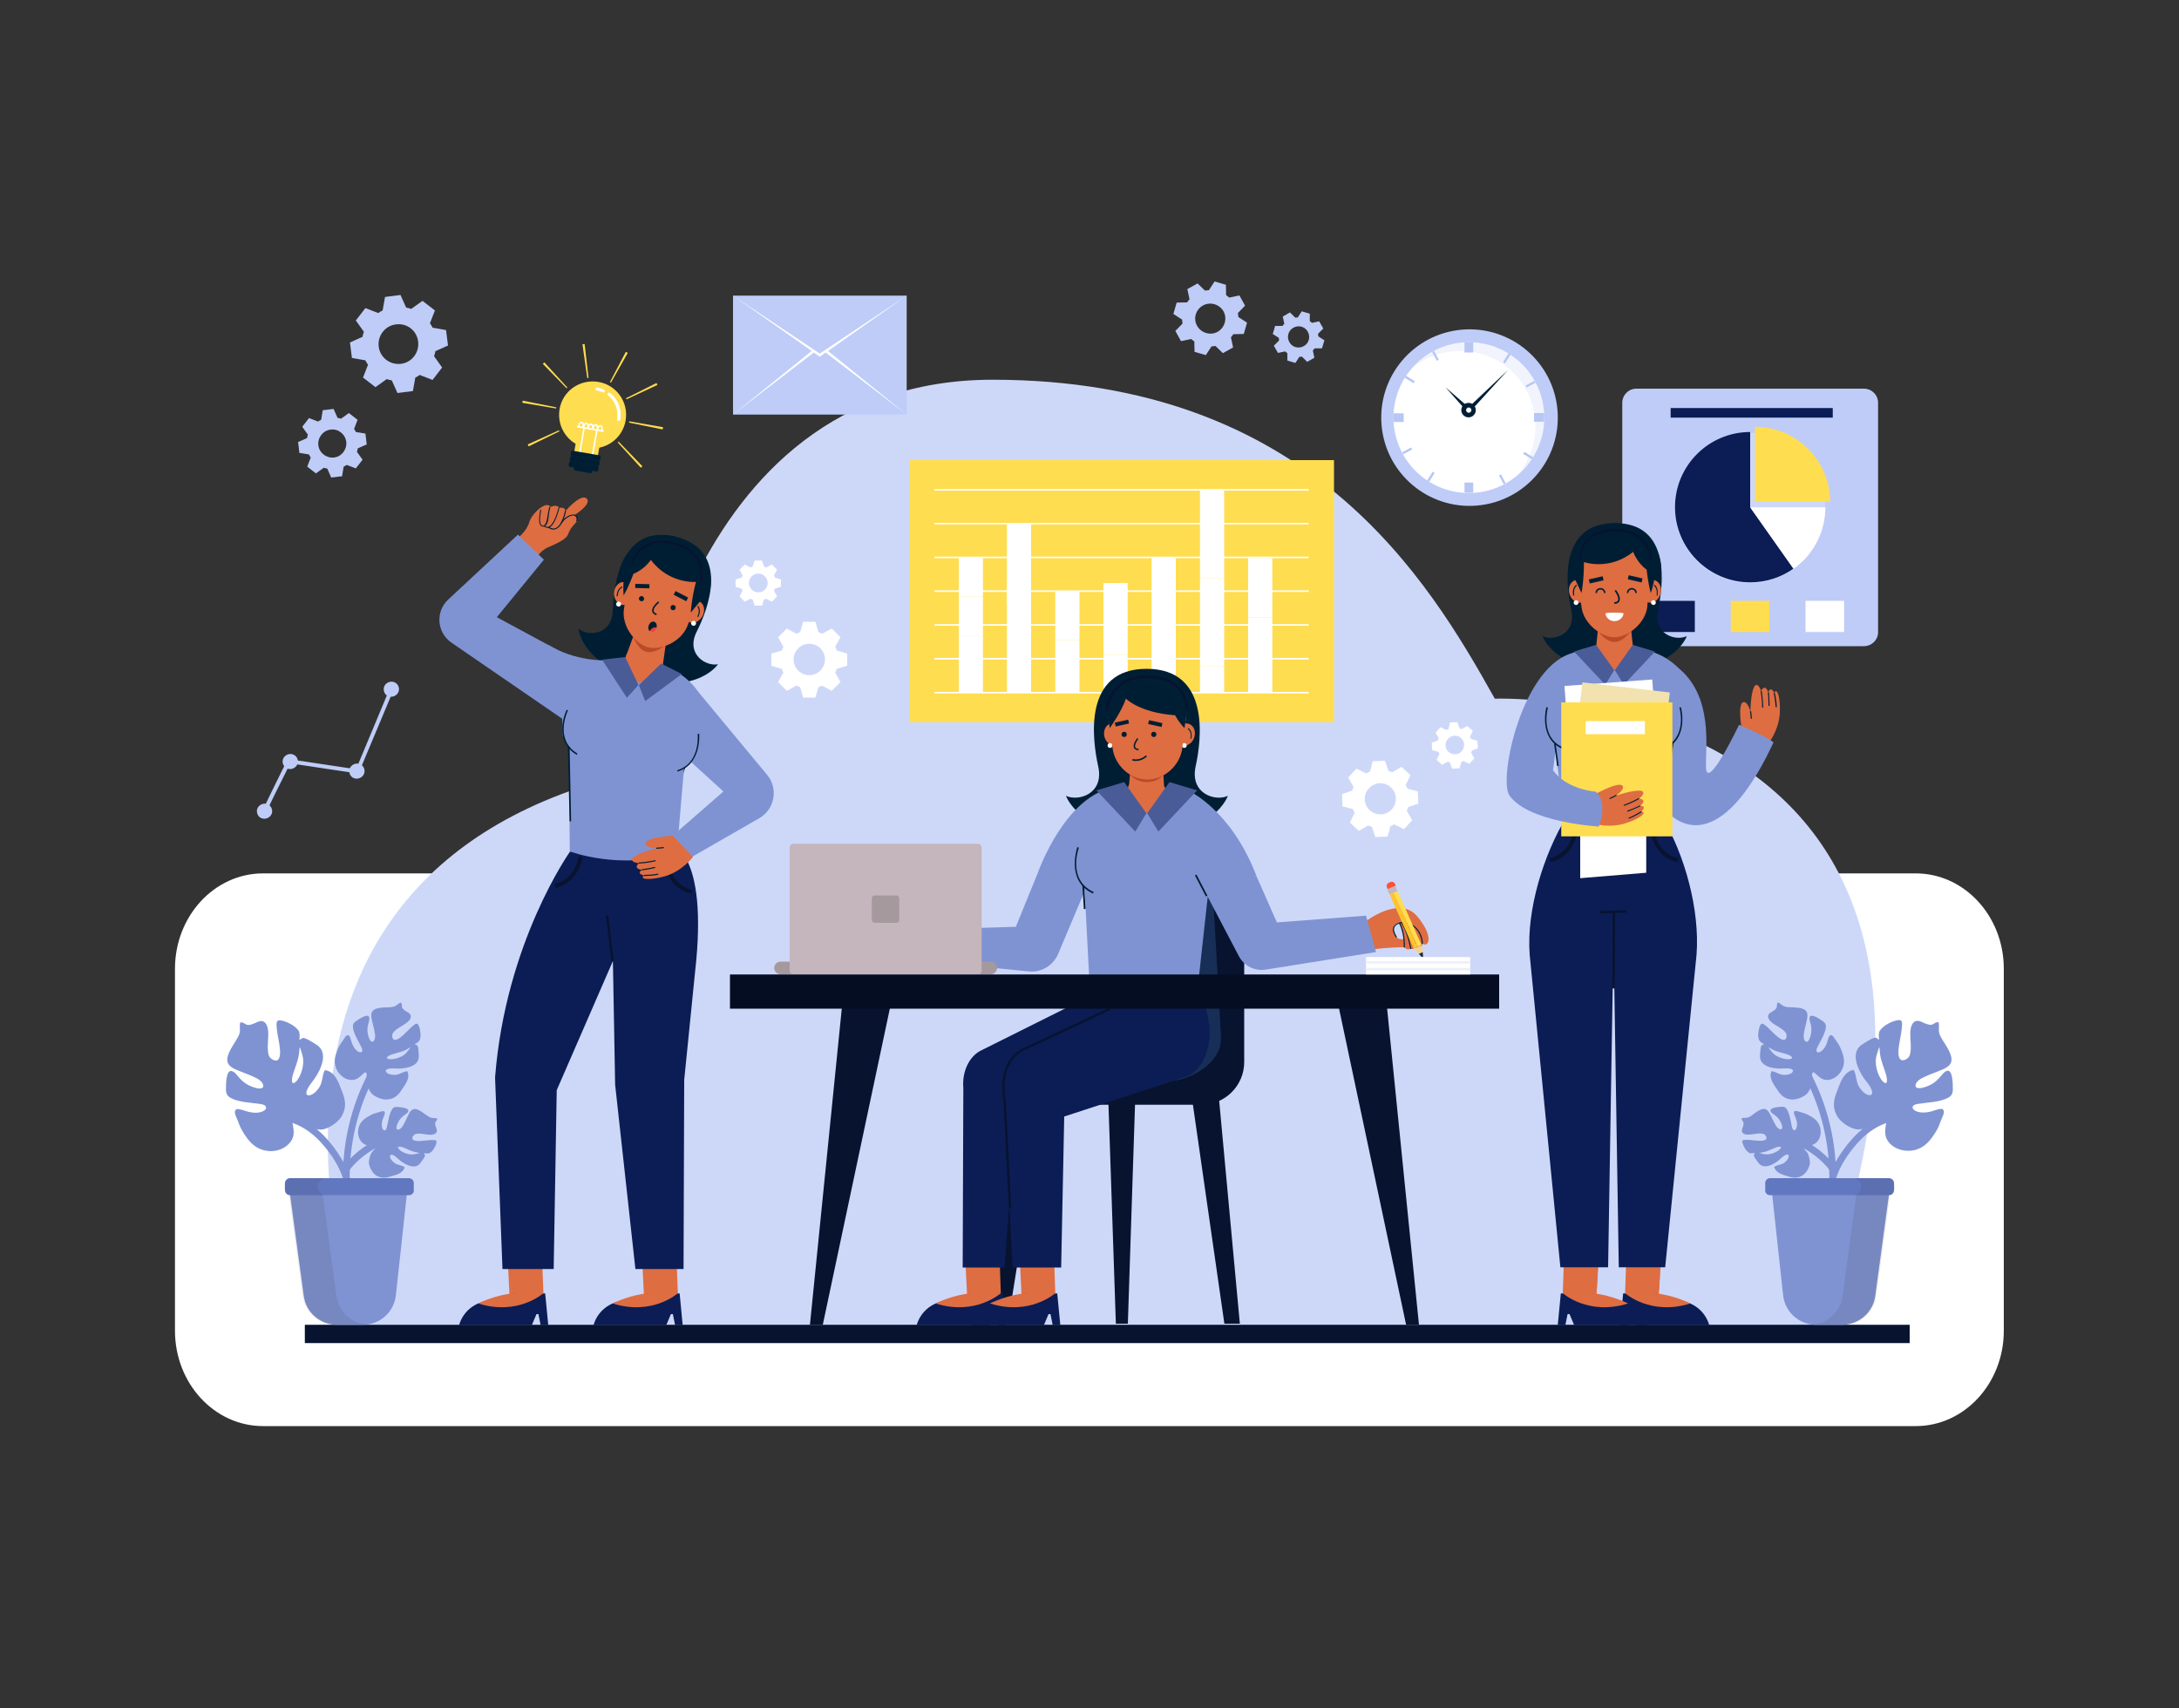 <?xml version="1.0" encoding="utf-8"?>
<!-- Generator: Adobe Illustrator 27.1.0, SVG Export Plug-In . SVG Version: 6.00 Build 0)  -->
<svg version="1.1" id="Capa_1" xmlns="http://www.w3.org/2000/svg" xmlns:xlink="http://www.w3.org/1999/xlink" x="0px" y="0px"
	 viewBox="0 0 1000 784" style="enable-background:new 0 0 1000 784;" xml:space="preserve">
<rect x="0" y="0" width="1000" height="784" fill="#333333" stroke="none"/>
<style type="text/css">
	.st0{fill:#FFFFFF;}
	.st1{fill:#BECCF7;}
	.st2{fill:#CDD8F9;}
	.st3{fill:#FFDD50;}
	.st4{fill:#0B1D54;}
	.st5{fill:#001E33;}
	.st6{fill:#081330;}
	.st7{fill:#172E56;}
	.st8{fill:#DE6D42;}
	.st9{fill:#001E34;}
	.st10{fill:#BA4B28;}
	.st11{fill:#7F93D3;}
	.st12{fill:#A6999E;}
	.st13{fill:#C5B5BC;}
	.st14{fill:#FFC32C;}
	.st15{fill:#1C2B30;}
	.st16{fill:#F4D095;}
	.st17{fill:#FF5039;}
	.st18{fill:#C6B6BD;}
	.st19{fill:#040D21;}
	.st20{fill:#EDF0F9;}
	.st21{fill:#495C98;}
	.st22{fill:#F1E2B0;}
	.st23{fill:#EF3F3F;}
	.st24{opacity:0.2;}
	.st25{fill:#BAC8F4;}
	.st26{fill:#B7C6F4;}
	.st27{fill-rule:evenodd;clip-rule:evenodd;fill:#7F93D3;}
	.st28{fill:#6178C1;}
	.st29{opacity:0.1;}
	.st30{fill:#261F1A;}
</style>
<g>
	<g id="BACKGROUND">
		<path class="st0" d="M120.7,400.9h758.5c22.3,0,40.4,19.6,40.4,43.8v166.1c0,24.2-18.1,43.8-40.4,43.8H120.7
			c-22.3,0-40.4-19.6-40.4-43.8V444.7C80.3,420.5,98.4,400.9,120.7,400.9z"/>
	</g>
	<g id="OBJECTS">
		<g>
			<g>
				<path class="st1" d="M855.4,296.6H751c-3.6,0-6.5-2.9-6.5-6.5V184.9c0-3.6,2.9-6.5,6.5-6.5h104.4c3.6,0,6.5,2.9,6.5,6.5v105.3
					C861.9,293.7,859,296.6,855.4,296.6z"/>
				<g>
					
						<ellipse transform="matrix(0.197 -0.98 0.98 0.197 416.617 974.435)" class="st2" cx="803.2" cy="232.9" rx="34.5" ry="34.5"/>
					<path class="st3" d="M805.4,195.9v34.5h34.5C839.9,211.4,824.4,195.9,805.4,195.9z"/>
					<g>
						<path class="st4" d="M803.2,198.3c-19.1,0-34.5,15.5-34.5,34.5s15.5,34.5,34.5,34.5c7.4,0,14.2-2.3,19.9-6.3l-19.9-28.2V198.3
							z"/>
						<path class="st0" d="M837.7,232.9h-34.5l19.9,28.2C831.9,254.8,837.7,244.5,837.7,232.9z"/>
					</g>
				</g>
				<g>
					<rect x="760.1" y="275.8" class="st4" width="17.7" height="14.3"/>
					<rect x="794.3" y="275.8" class="st3" width="17.7" height="14.3"/>
					<rect x="828.6" y="275.8" class="st0" width="17.7" height="14.3"/>
				</g>
				<rect x="766.7" y="187.3" class="st4" width="74.4" height="4.4"/>
			</g>
			<path class="st2" d="M163.9,608.1c0,0-74.9-208,128.7-254c0,0,17.7-179.8,162.9-179.8S655.2,265.6,686,320.7
				c0,0,259.1-9.3,146.1,288.1L163.9,608.1z"/>
			<g>
				<rect x="417.2" y="211.2" class="st3" width="195" height="120.3"/>
				<g>
					<g id="XMLID_1502_">
						<rect x="428.9" y="317.6" class="st0" width="171.7" height="0.7"/>
					</g>
					<g id="XMLID_1499_">
						<rect x="428.9" y="302" class="st0" width="171.7" height="0.7"/>
					</g>
					<g id="XMLID_1496_">
						<rect x="428.9" y="286.5" class="st0" width="171.7" height="0.7"/>
					</g>
					<g id="XMLID_1493_">
						<rect x="428.9" y="271" class="st0" width="171.7" height="0.7"/>
					</g>
					<g id="XMLID_1490_">
						<rect x="428.9" y="255.5" class="st0" width="171.7" height="0.7"/>
					</g>
					<g id="XMLID_1487_">
						<rect x="428.9" y="240" class="st0" width="171.7" height="0.7"/>
					</g>
					<g id="XMLID_1483_">
						<rect x="428.9" y="224.5" class="st0" width="171.7" height="0.7"/>
					</g>
					<rect id="XMLID_1482_" x="440" y="291.7" class="st0" width="11.1" height="26.2"/>
					<rect id="XMLID_1479_" x="440" y="273.7" class="st0" width="11.1" height="18.1"/>
					<rect id="XMLID_1478_" x="440" y="255.9" class="st0" width="11.1" height="17.8"/>
					<rect id="XMLID_1477_" x="462.1" y="298" class="st0" width="11.1" height="19.9"/>
					<rect id="XMLID_1476_" x="462.1" y="240.3" class="st0" width="11.1" height="36.7"/>
					<rect id="XMLID_1475_" x="484.3" y="293.9" class="st0" width="11.1" height="24"/>
					<rect id="XMLID_1472_" x="484.3" y="280.8" class="st0" width="11.1" height="13.1"/>
					<rect id="XMLID_1471_" x="484.3" y="271.4" class="st0" width="11.1" height="10.1"/>
					<rect id="XMLID_1470_" x="506.4" y="300.6" class="st0" width="11.1" height="17.3"/>
					<rect id="XMLID_1467_" x="506.4" y="282.8" class="st0" width="11.1" height="17.8"/>
					<rect id="XMLID_1466_" x="506.4" y="267.6" class="st0" width="11.1" height="15.2"/>
					<rect id="XMLID_1465_" x="528.5" y="298" class="st0" width="11.1" height="19.9"/>
					<rect id="XMLID_1462_" x="528.5" y="279.1" class="st0" width="11.1" height="18.9"/>
					<rect id="XMLID_1461_" x="528.5" y="255.9" class="st0" width="11.1" height="23.5"/>
					<rect id="XMLID_1460_" x="550.7" y="305.9" class="st0" width="11.1" height="12"/>
					<rect id="XMLID_1457_" x="550.7" y="265.5" class="st0" width="11.1" height="40.4"/>
					<rect id="XMLID_1456_" x="550.7" y="224.8" class="st0" width="11.1" height="40.7"/>
					<rect id="XMLID_1455_" x="572.8" y="283.3" class="st0" width="11.1" height="34.6"/>
					<rect id="XMLID_1452_" x="572.8" y="271.3" class="st0" width="11.1" height="11.9"/>
					<rect id="XMLID_1451_" x="572.8" y="256.1" class="st0" width="11.1" height="15.2"/>
					<rect id="XMLID_1401_" x="462.1" y="267.6" class="st0" width="11.1" height="30.4"/>
				</g>
			</g>
			<g>
				<g>
					<path class="st3" d="M273.7,199.5c0,0.3-0.3,0.5-0.6,0.4c-0.3,0-0.5-0.3-0.4-0.6c0-0.3,0.3-0.5,0.6-0.4
						C273.6,199,273.8,199.2,273.7,199.5z"/>
				</g>
				<g>
					<path class="st3" d="M287.1,193.1c-1.5,8.4-9.4,13.9-17.8,12.5c-8.4-1.5-13.9-9.4-12.5-17.8s9.4-13.9,17.8-12.5
						S288.6,184.7,287.1,193.1z"/>
				</g>
				<g>
					<path class="st0" d="M284.3,193.1c-0.1,0.1-0.3,0.2-0.5,0.1c-0.4-0.1-0.6-0.4-0.6-0.8c0.7-4.1-0.9-8.3-4.1-10.9
						c-0.3-0.2-0.4-0.7-0.1-1c0.2-0.3,0.7-0.4,1-0.1c3.7,2.9,5.5,7.6,4.7,12.3C284.6,192.9,284.5,193,284.3,193.1z"/>
				</g>
				<g>
					<path class="st0" d="M277.4,180c-0.2,0.1-0.5,0.2-0.7,0.1c-0.9-0.4-1.8-0.7-2.8-0.8c-0.4-0.1-0.6-0.4-0.6-0.8
						c0.1-0.4,0.4-0.6,0.8-0.6c1.1,0.2,2.1,0.5,3.1,1c0.4,0.2,0.5,0.6,0.4,0.9C277.6,179.8,277.5,179.9,277.4,180z"/>
				</g>
				<g>
					<g>
						<path class="st3" d="M294.1,214.7l-10.6-11.6c0.1-0.1,0.3-0.2,0.4-0.4l10.9,11.3C294.6,214.2,294.3,214.5,294.1,214.7z
							 M242.6,204.9c-0.1-0.3-0.3-0.6-0.4-0.9l14.3-6.5c0.1,0.2,0.1,0.3,0.2,0.5L242.6,204.9z M304.1,197.1l-15.4-3.1
							c0-0.2,0.1-0.3,0.1-0.5l0-0.1l15.5,2.7l0,0.1C304.2,196.4,304.2,196.7,304.1,197.1z M239.7,184.9L239.7,184.9
							c0.1-0.4,0.1-0.7,0.2-1l15.4,3.1c0,0.2-0.1,0.3-0.1,0.5L239.7,184.9z M287.5,183.3c-0.1-0.2-0.1-0.3-0.2-0.5l14-7
							c0.1,0.3,0.3,0.6,0.4,0.9L287.5,183.3z M260,178.2L249.1,167c0.2-0.2,0.5-0.4,0.7-0.7l10.6,11.6
							C260.3,178,260.2,178.1,260,178.2z M280.4,175.6c-0.2-0.1-0.3-0.2-0.5-0.2l7.3-13.9c0.3,0.2,0.6,0.3,0.9,0.5L280.4,175.6z
							 M269.5,173.5l-2.2-15.5c0.3,0,0.6-0.1,1-0.1l1.8,15.6C269.8,173.5,269.7,173.5,269.5,173.5z"/>
					</g>
				</g>
				<g>
					
						<rect x="265.1" y="199" transform="matrix(0.172 -0.985 0.985 0.172 21.81 434.886)" class="st3" width="8.8" height="11"/>
				</g>
				<g>
					<g>
						
							<rect x="260.8" y="201.9" transform="matrix(0.172 -0.985 0.985 0.172 21.892 430.55)" class="st0" width="12.3" height="0.7"/>
					</g>
				</g>
				<g>
					<g>
						
							<rect x="266.7" y="202.9" transform="matrix(0.172 -0.985 0.985 0.172 25.753 437.192)" class="st0" width="12.3" height="0.7"/>
					</g>
				</g>
				<g>
					<g>
						
							<rect x="270.5" y="190.5" transform="matrix(0.172 -0.985 0.985 0.172 30.558 429.809)" class="st0" width="0.7" height="12.5"/>
					</g>
				</g>
				<g>
					<g>
						<path class="st0" d="M268,196.2l-0.7-0.1c0.2-1.1-0.1-1.9-0.4-1.9c-0.3-0.1-0.8,0.6-1,1.7l-0.7-0.1c0.2-1.4,1-2.4,1.9-2.2
							C267.8,193.6,268.3,194.8,268,196.2z"/>
					</g>
				</g>
				<g>
					<g>
						<path class="st0" d="M270.2,196.6l-0.7-0.1c0.2-1.1-0.1-1.9-0.4-1.9c-0.3-0.1-0.8,0.6-1,1.7l-0.7-0.1c0.2-1.4,1-2.4,1.9-2.2
							C270,194,270.4,195.2,270.2,196.6z"/>
					</g>
				</g>
				<g>
					<g>
						<path class="st0" d="M272.3,197l-0.7-0.1c0.2-1.1-0.1-1.9-0.4-1.9s-0.8,0.6-1,1.7l-0.7-0.1c0.2-1.4,1-2.4,1.9-2.2
							C272.1,194.4,272.6,195.5,272.3,197z"/>
					</g>
				</g>
				<g>
					<g>
						<path class="st0" d="M274.5,197.3l-0.7-0.1c0.2-1.1-0.1-1.9-0.4-1.9c-0.3-0.1-0.8,0.6-1,1.7l-0.7-0.1c0.2-1.4,1-2.4,1.9-2.2
							C274.3,194.7,274.7,195.9,274.5,197.3z"/>
					</g>
				</g>
				<g>
					<g>
						<path class="st0" d="M276.6,197.7l-0.7-0.1c0.2-1.1-0.1-1.9-0.4-1.9c-0.3-0.1-0.8,0.6-1,1.7l-0.7-0.1c0.2-1.4,1-2.4,1.9-2.2
							C276.4,195.1,276.8,196.3,276.6,197.7z"/>
					</g>
				</g>
				<g>
					<path class="st5" d="M274.6,211.5l-12.2-2.1c-0.4-0.1-0.6-0.4-0.5-0.8l0.2-1.2c0.1-0.4,0.4-0.6,0.8-0.5l12.2,2.1
						c0.4,0.1,0.6,0.4,0.5,0.8l-0.2,1.2C275.3,211.4,274.9,211.6,274.6,211.5z"/>
				</g>
				<g>
					<path class="st5" d="M274.2,214l-12.2-2.1c-0.4-0.1-0.6-0.4-0.5-0.8l0.2-1.2c0.1-0.4,0.4-0.6,0.8-0.5l12.2,2.1
						c0.4,0.1,0.6,0.4,0.5,0.8l-0.2,1.2C274.8,213.8,274.5,214,274.2,214z"/>
				</g>
				<g>
					<path class="st5" d="M273.7,216.4l-12.2-2.1c-0.4-0.1-0.6-0.4-0.5-0.8l0.2-1.2c0.1-0.4,0.4-0.6,0.8-0.5l12.2,2.1
						c0.4,0.1,0.6,0.4,0.5,0.8l-0.2,1.2C274.4,216.2,274.1,216.5,273.7,216.4z"/>
				</g>
				<g>
					<path class="st5" d="M270.9,217.2l-7-1.2c-0.4-0.1-0.6-0.4-0.5-0.8l0.2-1.2c0.1-0.4,0.4-0.6,0.8-0.5l7,1.2
						c0.4,0.1,0.6,0.4,0.5,0.8l-0.2,1.2C271.6,217,271.3,217.3,270.9,217.2z"/>
				</g>
			</g>
			<g>
				<g>
					<g>
						<polygon class="st6" points="559.3,503 569,607.6 561.9,607.6 547.1,504.6 						"/>
						<polygon class="st6" points="479,504.6 464.1,597.7 457,596.8 466.8,503 						"/>
						<path class="st6" d="M547.7,393.1v92.2h-56.3v21.8h56.3h3.7c10.8,0,19.6-8.8,19.6-19.6v-2.2v-92.2H547.7z"/>
						<path class="st7" d="M531.8,382.3v92.2h-56.3v21.8h56.3h3.7c10.8,0,24.8-8.4,24.8-19.2v-2.2l-5.2-92.6L531.8,382.3
							L531.8,382.3z"/>
						<polygon class="st6" points="521,503.8 517.6,607.6 512.1,607.6 508.6,503.8 						"/>
					</g>
				</g>
				<g>
					<g>
						<polygon class="st8" points="459.3,593.6 458.7,575.9 442.9,575.9 443.8,594.3 						"/>
					</g>
					<g>
						<g>
							<path class="st4" d="M446.2,593.6l-14.7,4c-5.2,1.4-9.3,5.4-10.8,10.6l0,0h33.4l2.1-5h0.9l1,5h3.5l-1.4-14.5L446.2,593.6z"/>
						</g>
						<path class="st8" d="M459.3,593.6c0,0-11.6,10.5-30,4.7c0,0,8.2-4.1,16.8-4.7l6.6-3.8L459.3,593.6z"/>
					</g>
				</g>
				<g>
					<g>
						<polygon class="st8" points="484.3,593.6 483.7,575.9 467.9,575.9 468.8,594.3 						"/>
					</g>
					<g>
						<g>
							<path class="st4" d="M471.2,593.6l-14.7,4c-5.2,1.4-9.3,5.4-10.8,10.6l0,0h33.4l2.1-5h0.9l1,5h3.5l-1.4-14.5L471.2,593.6z"/>
						</g>
						<path class="st8" d="M484.3,593.6c0,0-11.6,10.5-30,4.7c0,0,8.2-4.1,16.8-4.7l6.6-3.8L484.3,593.6z"/>
					</g>
				</g>
				<path class="st5" d="M563.5,365.3c-5.7,2.7-17.5-0.9-14.8-13.5c2.8-12.6,6.7-44.8-22.5-44.8s-25,32.2-22.2,44.8
					c2.8,12.6-9.1,16.2-14.8,13.5c0,0,5.9,17.3,37,17.4v0c0.1,0,0.1,0,0.2,0c0.1,0,0.1,0,0.2,0v0
					C557.6,382.7,563.5,365.3,563.5,365.3z"/>
				<g>
					<path class="st8" d="M534.2,360.6l-0.7-12.4h-14.3l-1,11.7c-0.5,1.9-1.1,2.6-2.5,2.9l-13.3,2.1c3.2,16.2,24,22.3,24,22.3
						c12.8-7.1,21-22.3,21-22.3l-10.6-1.4C535.4,363.2,534.8,362.2,534.2,360.6z"/>
				</g>
				<g>
					<path class="st8" d="M507,338.7c1,2.7,3.6,4.2,5.8,3.3c2.2-0.9,3.3-3.7,2.3-6.4c-1-2.7-3.6-4.2-5.8-3.3
						C507.1,333.1,506.1,336,507,338.7z"/>
				</g>
				<g>
					<path class="st8" d="M548,338.7c-1,2.7-3.6,4.2-5.8,3.3c-2.2-0.9-3.3-3.7-2.3-6.4c1-2.7,3.6-4.2,5.8-3.3
						C548,333.1,549,336,548,338.7z"/>
				</g>
				<g>
					<g>
						<path class="st9" d="M546.7,339.1c0,0,0.9-3.2-1.3-4.9l-0.3,0.4c2,1.5,1.2,4.3,1.2,4.4L546.7,339.1z"/>
					</g>
				</g>
				<g>
					<path class="st10" d="M534.6,354.4c0,0-2.1,4.6-8.1,4.6c-6,0-8.2-4-8.2-4l-1.6-5.8h19.4L534.6,354.4z"/>
				</g>
				<g>
					<path class="st5" d="M526.3,376.9c-0.6,0-1.1,0-1.7-0.1c-12.3-0.9-20.2-11.2-20.3-11.3l0.6-0.4c0.1,0.1,7.8,10.2,19.7,11
						c8.1,0.6,16.4-3.2,24.4-11.2l0.5,0.5C541.9,373,534.1,376.9,526.3,376.9z"/>
				</g>
				<path class="st11" d="M421.9,440.9l1.7-14.2l42.6-1.3l9.7-23.8l25.3-0.7l-15.6,37c-2.3,5.3-7.7,8.6-13.5,8L421.9,440.9z"/>
				<g>
					<g>
						<path class="st11" d="M505.6,363.1c0,0,5.9,10.3,20.5,10.3c13.7,0,19.6-10.3,19.6-10.3s19.3,8.7,30.9,38.9l-21.9,5.6
							l-4.8,43.7l-49.9,0.2l-2.3-44.4l-21.8-5.4C475.9,401.6,486.1,371.5,505.6,363.1z"/>
					</g>
				</g>
				<g>
					<g>
						<path class="st5" d="M501.6,410.2l-0.3-0.2c-12.1-5.8-7-20.6-7-20.8l0.1-0.4l0.7,0.3l-0.1,0.4c-0.2,0.6-4.9,14.3,6.6,19.8
							l0.3,0.2L501.6,410.2z"/>
					</g>
				</g>
				<g>
					<g>
						
							<rect x="497.1" y="406.4" transform="matrix(0.998 -6.219774e-02 6.219774e-02 0.998 -24.656 31.741)" class="st5" width="0.8" height="10.9"/>
					</g>
				</g>
				<g>
					<g>
						<g>
							<path class="st12" d="M358.2,441.4h96.5c1.6,0,2.9,1.3,2.9,2.9l0,0c0,1.6-1.3,2.9-2.9,2.9h-96.5c-1.6,0-2.9-1.3-2.9-2.9l0,0
								C355.3,442.7,356.6,441.4,358.2,441.4z"/>
						</g>
					</g>
					<g>
						<g>
							<path class="st13" d="M364.1,447.3h84.7c0.9,0,1.7-0.8,1.7-1.7V389c0-0.9-0.8-1.7-1.7-1.7h-84.7c-0.9,0-1.7,0.8-1.7,1.7v56.5
								C362.4,446.5,363.1,447.3,364.1,447.3z"/>
						</g>
					</g>
				</g>
				<g>
					<g>
						<path class="st12" d="M401.4,423.6h10c0.7,0,1.3-0.6,1.3-1.3v-10c0-0.7-0.6-1.3-1.3-1.3h-10c-0.7,0-1.3,0.6-1.3,1.3v10
							C400.2,423,400.7,423.6,401.4,423.6z"/>
					</g>
				</g>
				<g>
					<g>
						<path class="st8" d="M650.4,420.6c-8.2-9.7-23.6,2.3-23.6,2.3l3.2,12.9c6.5-1,14.5-1,14.5-1c1.2,1.7,2.9,0.6,2.9,0.6
							c1.2,0.7,2.5-0.7,2.5-0.7s0.8,0.7,2,0.1c1.4-0.7,0.8-1.8,0.8-1.8C655.4,435.3,658.5,430.3,650.4,420.6z M643.3,426
							c0.5,1.7,1.4,4.5,1,5c0,0-2.7,0.6-3.6-1.2s-1.8-3.3-0.8-4.8c0.6-0.8,2.2-1.5,2.2-1.5S642.8,424.3,643.3,426z"/>
					</g>
				</g>
				<g>
					<path class="st5" d="M649.7,434.9c0-0.1-0.7-9.2-6.1-11.3l0.2-0.5c5.7,2.2,6.4,11.4,6.4,11.8L649.7,434.9z"/>
				</g>
				<g>
					<path class="st5" d="M647.2,435.6c0-0.1-1.4-8.4-4.3-12l0.4-0.3c3,3.8,4.3,11.9,4.4,12.3L647.2,435.6z"/>
				</g>
				<g>
					<path class="st5" d="M644.7,434.9l-0.5,0c0-0.1,0.4-6.4-2.2-11.1l0.5-0.2C645.1,428.3,644.7,434.8,644.7,434.9z"/>
				</g>
				<g>
					<path class="st5" d="M652.5,433.2c-0.1-3.4-1.7-6.4-4.2-8.2c-1.9-1.3-4-1.8-5.8-1.2c-1.4,0.4-2.3,1.1-2.6,2
						c-0.4,1,0,2.4,1.2,4.3l-0.4,0.3c-0.8-1.3-1.9-3.1-1.3-4.7c0.4-1,1.4-1.8,2.9-2.3c2-0.6,4.3-0.1,6.3,1.3c2.7,1.9,4.3,5,4.4,8.6
						L652.5,433.2z"/>
				</g>
				<g>
					<g>
						<g>
							
								<rect x="645.2" y="408.3" transform="matrix(0.914 -0.405 0.405 0.914 -115.495 297.947)" class="st3" width="2" height="27.1"/>
						</g>
						<g>
							
								<rect x="643.4" y="409.1" transform="matrix(0.914 -0.405 0.405 0.914 -115.985 297.269)" class="st14" width="2" height="27.1"/>
						</g>
					</g>
					<g>
						<g>
							<path class="st15" d="M652.9,437l-1.8,0.8l1.3,1.4c0.3,0.3,0.8,0.1,0.7-0.3L652.9,437z"/>
						</g>
						<g>
							<polygon class="st16" points="652.6,433.9 648.9,435.5 651.1,437.8 652.9,437 							"/>
						</g>
					</g>
					<g>
						<g>
							<path class="st17" d="M640.2,405.7c-0.4-0.8-1.3-1.2-2.1-0.8l-0.8,0.3c-0.8,0.4-1.2,1.3-0.8,2.1l0.4,0.9l3.7-1.6L640.2,405.7
								z"/>
						</g>
						<g>
							
								<rect x="637.2" y="407.4" transform="matrix(0.914 -0.405 0.405 0.914 -110.758 293.924)" class="st18" width="4" height="2.6"/>
						</g>
					</g>
				</g>
				<path class="st4" d="M535.8,451.2c0,0,4.1,9.3,5.8,18.2c2,11-3.7,21.9-12.4,23.8l-62.7,16.7l-5.5,71.9h-19.2l0.3-82.4
					c-0.7-7.7,2.9-15,8.7-17.5l61.1-30.5L535.8,451.2z"/>
				<path class="st4" d="M551.1,451.2c0,0,1.9,8.9,3.6,17.7c2,11-2.9,23.7-11.6,25.7l-54.7,17.9l-1.4,69.3h-22.3l-4.1-82.4
					c-0.7-7.7,2.9-15,8.7-17.5l65.3-30.7L551.1,451.2L551.1,451.2z"/>
				<g>
					<path class="st6" d="M463,554.5l-2.5-49c-3.4-20.8,10.2-24.9,10.3-24.9l38.4-18.1l0.5,1l-38.5,18.1c-0.6,0.2-12.9,3.9-9.6,23.8
						l2.5,49.1L463,554.5z"/>
				</g>
				<g>
					<g>
						<g>
							<polygon class="st6" points="371.7,608.1 371.7,608.1 377.6,608.1 410.4,453.4 387.5,451.2 							"/>
						</g>
						<g>
							<polygon class="st6" points="651.2,608.1 635.4,451.2 612.5,453.4 645.3,608.1 651.2,608.1 							"/>
						</g>
					</g>
					<rect x="335" y="447.3" class="st19" width="353" height="15.7"/>
				</g>
				<rect x="626.9" y="439.3" class="st0" width="47.8" height="8"/>
				<g>
					<g>
						<rect x="626.9" y="441.2" class="st20" width="47.8" height="1.1"/>
					</g>
					<g>
						<rect x="626.9" y="444.3" class="st20" width="47.8" height="1.1"/>
					</g>
				</g>
				<polygon class="st21" points="515.9,359 503.2,362.8 521,381.7 526.1,373.3 				"/>
				<polygon class="st21" points="536.7,359 549.4,362.8 531.6,381.7 526.5,373.3 				"/>
				<path class="st11" d="M631.5,437l-4.6-16.7l-40.9,3.1l-9.4-21.3l-27.2,0.3l19.1,36.4c2.4,4.7,7.6,7.2,12.8,6.2L631.5,437z"/>
				<g>
					<g>
						
							<rect x="551.1" y="401" transform="matrix(0.887 -0.461 0.461 0.887 -125.298 300.191)" class="st5" width="0.8" height="10.9"/>
					</g>
				</g>
				<circle class="st0" cx="543.5" cy="342.2" r="1.1"/>
				<circle class="st0" cx="509.4" cy="342.2" r="1.1"/>
				<g>
					<path class="st8" d="M508.5,327.8c0-0.1,0-0.2,0-0.2l0,0h0c-0.1-0.6-0.1-1.2-0.1-1.7c0-9.7,8.1-17.5,18.1-17.5
						s18.1,7.8,18.1,17.5c0,0.6,0,1.2-0.1,1.7h0l0,0c0,0.1,0,0.1,0,0.2l-1.9,15.1c0,0,0,0.1,0,0.1l0,0.4h0
						c-1,7.7-7.9,14.4-16.1,14.4c-8.1,0-14.8-6.6-15.9-14.2h0l0-0.2c0-0.2-0.1-0.4-0.1-0.6L508.5,327.8z"/>
				</g>
				<g>
					<path class="st9" d="M526.4,308.1c0,0,18-0.6,18.7,16.6c0.1,1.6-0.7,3.6-0.9,5.2l-0.6,4.3c0,0-4.1-3.9-6.2-10.1l-10.9-3.5
						l-9.7-0.1c-2.1,6.2-7.5,13.7-7.5,13.7l-0.6-4.3c-0.2-1.6-1.1-3.5-1-5.2C508.2,307.5,526.4,308.1,526.4,308.1z"/>
				</g>
				<g>
					<g>
						<path class="st9" d="M522.5,344.4c-1.1-0.1-1.8-0.5-2.1-1.1c-0.7-1.6,1.2-4.2,1.5-4.5l0.5,0.4c-0.5,0.7-1.9,2.8-1.4,3.8
							c0.2,0.4,0.7,0.7,1.5,0.7L522.5,344.4z"/>
					</g>
				</g>
				<g>
					<g>
						
							<rect x="529.3" y="328.9" transform="matrix(0.217 -0.976 0.976 0.217 91.054 777.555)" class="st9" width="1.8" height="6.3"/>
					</g>
				</g>
				<g>
					<g>
						
							<rect x="511.8" y="331.1" transform="matrix(0.976 -0.217 0.217 0.976 -59.756 119.605)" class="st9" width="6.3" height="1.8"/>
					</g>
				</g>
				<g>
					<g>
						<path class="st9" d="M521.3,349.3c-1,0-1.7-0.2-1.7-0.3l0.2-0.6c0.1,0,3.1,1,6.1-1.7l0.5,0.5
							C524.5,348.9,522.6,349.3,521.3,349.3z"/>
					</g>
				</g>
				<g>
					<circle class="st9" cx="515.9" cy="337.1" r="1.2"/>
				</g>
				<g>
					<circle class="st9" cx="529.5" cy="337.1" r="1.2"/>
				</g>
				<path class="st5" d="M516.4,320.4c0,0,6.1,6.7,22.8,7.9l-0.7-11.2l-20.8-6.4L516.4,320.4z"/>
				<g>
					<path class="st6" d="M508.6,325.6l-1.1-0.1c0-0.2,1-15.4,19.3-15.4c18.3,0,18.5,15.3,18.5,15.5l-1.1,0
						c0-0.6-0.2-14.4-17.4-14.4C509.6,311.2,508.7,325.1,508.6,325.6z"/>
				</g>
			</g>
			<g>
				<g>
					<g>
						<g>
							<polygon class="st8" points="745.8,593.6 746.4,575.9 762.2,575.9 761.3,594.3 							"/>
						</g>
						<g>
							<g>
								<path class="st4" d="M758.9,593.6l14.7,4c5.2,1.4,9.3,5.4,10.8,10.6l0,0H751l-2.1-5H748l-1,5h-3.5l1.4-14.5L758.9,593.6z"/>
							</g>
							<path class="st8" d="M745.8,593.6c0,0,11.6,10.5,30,4.7c0,0-8.2-4.1-16.8-4.7l-6.6-3.8L745.8,593.6z"/>
						</g>
					</g>
					<g>
						<polygon class="st8" points="746.1,592.1 746.7,574.5 762.5,574.5 761.4,592.1 						"/>
					</g>
				</g>
				<g>
					<g>
						<path class="st8" d="M811.1,341.9c0,0,5.2-6.2,5.7-14.5c0.4-7.6-1.4-12.1-2.5-9.3c0,0-1.7-3.6-2.8-0.3c0,0-0.7-2.4-1.9-2.1
							c-0.9,0.2-1.4,1.5-1.4,1.5s-0.8-2.9-2.2-2.8c-1.7,0.1-2.6,6.6-2.7,12.3c0,0-1.1-4.8-3.2-4.4c-2.9,0.6-0.7,13-0.7,13
							L811.1,341.9z"/>
					</g>
					<g>
						<path class="st5" d="M814.5,318l-0.5,0.1c0,0,0.8,3.8,0.9,6.5l0.5,0C815.4,321.9,814.5,318,814.5,318z"/>
					</g>
					<g>
						<path class="st5" d="M811.8,317.7l-0.5,0.1c0,0,0.4,3.3,0.3,6.2l0.5,0C812.1,321,811.8,317.7,811.8,317.7z"/>
					</g>
					<g>
						<path class="st5" d="M808.5,317.1l-0.5,0.1c0,0,0.7,3.9,0.7,7.6l0.5,0C809.1,321,808.5,317.1,808.5,317.1z"/>
					</g>
					<g>
						<path class="st5" d="M803.6,326.4l-0.5,0.1c0,0,0.3,1.9,0.4,3.4l0.5,0C803.9,328.3,803.6,326.4,803.6,326.4z"/>
					</g>
				</g>
				<path class="st11" d="M757.7,302.1c-19.6,9.8-5,27.1-4.9,39.5c0.3,25.9,28.5,69.2,61.1-0.8c0,0-0.7-1.5-15.8-8.1
					c0,0-15.1,31.7-15.2,19.1c-0.1-9.3,3-31.2-11.5-44.2L757.7,302.1z"/>
				<path class="st5" d="M707.9,292c5,2.4,15.6-0.8,13.2-12c-2.5-11.2-6-39.9,20-39.9s22.2,28.7,19.8,39.9s8.1,14.4,13.2,12
					c0,0-5.2,15.4-32.9,15.5v0c0,0-0.1,0-0.1,0c0,0-0.1,0-0.1,0v0C713.1,307.5,707.9,292,707.9,292z"/>
				<circle class="st5" cx="741.1" cy="261.5" r="21.3"/>
				<g>
					<path class="st8" d="M720.4,273c1,2.8,3.6,4.3,5.8,3.4c2.2-0.9,3.2-3.8,2.3-6.6c-1-2.8-3.6-4.3-5.8-3.4
						C720.4,267.3,719.4,270.2,720.4,273"/>
				</g>
				<g>
					<path class="st5" d="M722,273.4l0.5-0.1c0,0-0.8-2.9,1.2-4.5l-0.3-0.4C721.1,270.1,722,273.2,722,273.4z"/>
				</g>
				<g>
					<path class="st8" d="M761.9,273c-1,2.8-3.6,4.3-5.8,3.4c-2.2-0.9-3.2-3.8-2.3-6.6c1-2.8,3.6-4.3,5.8-3.4
						C761.9,267.3,762.9,270.2,761.9,273"/>
				</g>
				<g>
					<path class="st5" d="M760.6,273.4c0-0.1,0.9-3.2-1.3-5l-0.3,0.4c2,1.6,1.2,4.5,1.2,4.5L760.6,273.4z"/>
				</g>
				<g>
					<polygon class="st8" points="733.3,289.4 741,288.8 748.6,289.4 749.8,300.6 741,300.6 732.1,300.6 					"/>
				</g>
				<g>
					<path class="st10" d="M748.6,289.4c0,0-3.4,5.3-7.7,5.3c-4.2,0-7.7-5.3-7.7-5.3H748.6z"/>
				</g>
				<g>
					<path class="st8" d="M724,262.5c0-0.1,0-0.2,0-0.2l0,0h0c-0.1-0.6-0.1-1.2-0.1-1.8c0-9.9,7.6-18,17-18c9.4,0,17,8.1,17,18
						c0,0.6,0,1.2-0.1,1.8l0,0l0,0c0,0.1,0,0.2,0,0.2L756,278c0,0,0,0.1,0,0.1l0,0.4h0c-1,7.9-9.1,14-15.1,14c-5.9,0-14-6-15.1-13.7
						h0l0-0.2c0-0.2,0-0.4-0.1-0.6L724,262.5z"/>
				</g>
				<g>
					<path class="st4" d="M762.7,374.9L762.7,374.9c10.6,17.5,17.4,42.8,15.9,63.2l-14.4,143.6h-21.3l-3.3-206.8H762.7L762.7,374.9z
						"/>
				</g>
				<g>
					<g>
						<g>
							<polygon class="st8" points="717.2,593.6 717.8,575.9 733.6,575.9 732.7,594.3 							"/>
						</g>
						<g>
							<g>
								<path class="st4" d="M730.3,593.6l14.7,4c5.2,1.4,9.3,5.4,10.8,10.6l0,0h-33.4l-2.1-5h-0.9l-1,5h-3.5l1.4-14.5L730.3,593.6z
									"/>
							</g>
							<path class="st8" d="M717.2,593.6c0,0,11.6,10.5,30,4.7c0,0-8.2-4.1-16.8-4.7l-6.6-3.8L717.2,593.6z"/>
						</g>
					</g>
					<g>
						<polygon class="st8" points="717.5,592.1 718.1,574.5 733.9,574.5 732.8,592.1 						"/>
					</g>
				</g>
				<g>
					<path class="st4" d="M718.9,374.9L718.9,374.9c-10.6,17.5-18.4,42.8-16.9,63.2l14.1,143.6H738l3.4-206.8H718.9L718.9,374.9z"/>
				</g>
				<g>
					<polygon class="st0" points="725.2,403.1 755.5,400.6 755.5,362.7 725.2,362.7 					"/>
				</g>
				<g>
					<path class="st11" d="M768.8,330.5c-13,0.7-21.1,9.9-34.1,10.9c-0.4,0-0.9,0-1.4,0c-0.9,0-1.8,0.1-2.7,0.1c-0.4,0-0.8,0-1.1,0
						c-7.3,0.2-8-11.2-15.3-11.2l-8,5.5c-4.6-18.4,6-37.1,26.4-39c5.2-0.4,10.5,0.4,15.7,0.8l0.5-0.8c20.9,1.9,30.7,21.2,25.5,39.8
						L768.8,330.5z"/>
				</g>
				<path class="st11" d="M722,300c0,0,5.8,11.1,18.8,11.1c13.8,0,19.1-11.1,19.1-11.1c26.6,11.1,7.5,41.5,7.5,41.5l-3.5,33.4
					c0,0-22.1,12.6-46.1,0l-4.3-32.9L722,300z"/>
				<g>
					<path class="st5" d="M722.9,266.1l2.9,6.1c0,0,1.2-6.5,1.1-14.2c0,0,11.7,4.1,22.6-4.7c0,0,1.7,4.9,6.2,8.2
						c0,0,0.6,6.2,1.9,10.7c0,0,11.3-30.7-17.1-30.7C716.8,241.5,722.9,266.1,722.9,266.1"/>
				</g>
				<g>
					<g>
						<path class="st6" d="M711.5,395.7l-0.4-1.8l0.5-0.1c9-2.2,10.4-11.8,10.4-11.9l0.1-0.5l1.8,0.2l-0.1,0.5
							c0,0.1-1.5,11-11.8,13.5L711.5,395.7z"/>
					</g>
				</g>
				<g>
					<g>
						<path class="st6" d="M769.8,395.7l-0.5-0.1c-10.3-2.5-11.7-13.3-11.8-13.5l-0.1-0.5l1.8-0.2l0.1,0.5c0,0.1,1.4,9.7,10.4,11.9
							l0.5,0.1L769.8,395.7z"/>
					</g>
				</g>
				<g>
					<path class="st5" d="M740.9,277.2c1.2-0.1,2-0.5,2.3-1.3c0.9-1.9-1.5-5-1.6-5.1l-0.6,0.4c0.6,0.8,2.1,3.2,1.5,4.4
						c-0.2,0.5-0.8,0.8-1.7,0.8L740.9,277.2z"/>
				</g>
				<g>
					
						<rect x="729" y="265.1" transform="matrix(0.975 -0.224 0.224 0.975 -40.996 170.788)" class="st5" width="6.5" height="1.9"/>
				</g>
				<g>
					
						<rect x="749.4" y="262.8" transform="matrix(0.224 -0.975 0.975 0.224 322.945 937.696)" class="st5" width="1.9" height="6.5"/>
				</g>
				<g>
					
						<rect x="723.1" y="435.8" transform="matrix(3.899970e-03 -1 1 3.899970e-03 301.328 1175.099)" class="st6" width="34.9" height="1.1"/>
				</g>
				<path class="st11" d="M710.7,323.7c0,0-6.3,15.6,8.8,20.7l2.1-12.8L710.7,323.7z"/>
				<path class="st8" d="M749.3,296c0,0,1.4,11.6-8.5,11.6c-10,0-8.3-10.6-8.3-10.6l1.4-2.3l12.2,0.5L749.3,296z"/>
				<polygon class="st21" points="749.3,296 759.5,299.1 745.2,314.3 741.1,307.6 				"/>
				<polygon class="st21" points="732.5,296 722.4,299.1 736.7,314.3 740.8,307.6 				"/>
				<path class="st11" d="M770.7,323.9c0,0,5.4,15.9-8.8,20.3c0,0-1.3-11.9-1.3-11.8C760.7,332.6,770.7,323.9,770.7,323.9z"/>
				<g>
					<path class="st5" d="M751.2,272.2h-0.7c0-0.9-0.7-1.6-1.6-1.6c-0.9,0-1.6,0.7-1.6,1.6h-0.7c0-1.3,1-2.3,2.3-2.3
						C750.2,269.9,751.2,271,751.2,272.2z"/>
				</g>
				<g>
					<path class="st5" d="M736.8,272.2h-0.7c0-0.9-0.7-1.6-1.6-1.6c-0.9,0-1.6,0.7-1.6,1.6h-0.7c0-1.3,1-2.3,2.3-2.3
						C735.8,269.9,736.8,271,736.8,272.2z"/>
				</g>
				
					<rect x="720.3" y="313.4" transform="matrix(0.997 -7.359911e-02 7.359911e-02 0.997 -23.231 55.428)" class="st0" width="40.4" height="59"/>
				<g>
					<polygon class="st5" points="763.3,374.9 768,341 767.3,340.9 762.6,374.8 					"/>
				</g>
				<g>
					<path class="st5" d="M763.2,344.1l0.3-0.1c11.8-4.6,8-18.9,8-19.1l-0.1-0.3l-0.7,0.2l0.1,0.3c0.2,0.6,3.6,13.8-7.6,18.2
						l-0.3,0.1L763.2,344.1z"/>
				</g>
				
					<rect x="713.3" y="324.2" transform="matrix(0.115 -0.993 0.993 0.115 315.467 1042.829)" class="st22" width="59" height="40.4"/>
				<rect x="716.5" y="322.4" class="st3" width="51" height="61.5"/>
				<g>
					<g>
						<path class="st8" d="M729.8,377.6c0,0,7.6,2.8,15.5,0.5c7.3-2.1,10.9-5.4,8-5.5c0,0,2.8-2.9-0.6-2.7c0,0,2-1.4,1.4-2.5
							c-0.4-0.8-1.9-0.8-1.9-0.8s2.4-1.7,1.9-3c-0.6-1.6-7.1-0.2-12.5,1.6c0,0,4.1-2.7,3.1-4.4c-1.5-2.5-12.5,3.7-12.5,3.7
							L729.8,377.6z"/>
					</g>
					<g>
						<path class="st5" d="M753.4,372.8l-0.3-0.4c0,0-3.3,2.1-5.8,3l0.2,0.4C750.1,374.9,753.4,372.8,753.4,372.8z"/>
					</g>
					<g>
						<path class="st5" d="M752.8,370.1l-0.2-0.4c0,0-3,1.5-5.8,2.4l0.1,0.5C749.8,371.5,752.8,370.1,752.8,370.1z"/>
					</g>
					<g>
						<path class="st5" d="M752.3,366.7l-0.2-0.4c0,0-3.4,1.9-7,3.2l0.2,0.4C748.8,368.7,752.2,366.8,752.3,366.7z"/>
					</g>
					<g>
						<path class="st5" d="M741.9,365.2l-0.2-0.4c0,0-1.7,0.9-3.1,1.6l0.2,0.4C740.2,366.2,741.9,365.2,741.9,365.2z"/>
					</g>
				</g>
				<path class="st11" d="M722.7,299.5c-24,5-35.2,58-30,65.6c8.7,12.5,41,14.3,41,14.3s4.5-10.6-1.3-16c0,0-13.5-0.9-19.7-9.9
					c0,0,2.4-15,2.7-32.8L722.7,299.5z"/>
				<g>
					<path class="st5" d="M716.5,343.5c-10.4-5.1-6.9-18.4-6.9-18.6l0.1-0.3l0.7,0.2l-0.1,0.3c-0.1,0.5-3.3,12.7,6.2,17.6
						L716.5,343.5z"/>
				</g>
				<g>
					
						<rect x="713.8" y="340.9" transform="matrix(0.991 -0.136 0.136 0.991 -40.526 100.651)" class="st5" width="0.7" height="10.3"/>
				</g>
				<g>
					<path class="st6" d="M757.1,256.7c0-0.5-0.9-12.8-16.1-12.8c-15.2,0-15.4,12.2-15.4,12.7h-1.1c0-0.1,0.2-13.8,16.5-13.8
						c16.3,0,17.2,13.7,17.2,13.8L757.1,256.7z"/>
				</g>
				<g>
					<path class="st0" d="M722.2,276.6c0,0.6,0.5,1.1,1.1,1.1c0.6,0,1.1-0.5,1.1-1.1c0-0.6-0.5-1.1-1.1-1.1
						C722.7,275.5,722.2,276,722.2,276.6z"/>
					<path class="st0" d="M757.7,276.6c0,0.6,0.5,1.1,1.1,1.1c0.6,0,1.1-0.5,1.1-1.1c0-0.6-0.5-1.1-1.1-1.1
						C758.2,275.5,757.7,276,757.7,276.6z"/>
				</g>
				<path class="st11" d="M778.2,328.8c3.5-17-14-28-18.3-28.8l-0.8,11.4l14.6,12.4L778.2,328.8z"/>
				<path class="st0" d="M736.9,281.5c0.3-0.4,7.8-0.4,8.1,0c0.3,0.4-0.7,3.6-4.1,3.6l0,0l0,0C737.6,285.1,736.5,281.9,736.9,281.5z
					"/>
				<rect x="727.7" y="331" class="st0" width="27.2" height="6"/>
				<g>
					
						<rect x="734.6" y="418.2" transform="matrix(0.999 -3.320162e-02 3.320162e-02 0.999 -13.495 24.821)" class="st6" width="12.1" height="1.1"/>
				</g>
			</g>
			<g>
				<g>
					<g>
						<polygon class="st8" points="249.4,593.6 248.7,575.9 232.9,575.9 233.8,594.3 						"/>
					</g>
					<g>
						<g>
							<path class="st4" d="M236.2,593.6l-14.7,4c-5.2,1.4-9.3,5.4-10.8,10.6l0,0h33.4l2.1-5h0.9l1,5h3.5l-1.4-14.5L236.2,593.6z"/>
						</g>
						<path class="st8" d="M249.4,593.6c0,0-11.6,10.5-30,4.7c0,0,8.2-4.1,16.8-4.7l6.6-3.8L249.4,593.6z"/>
					</g>
				</g>
				<g>
					<g>
						<polygon class="st8" points="311.1,593.6 310.4,575.9 294.6,575.9 295.5,594.3 						"/>
					</g>
					<g>
						<g>
							<path class="st4" d="M297.9,593.6l-14.7,4c-5.2,1.4-9.3,5.4-10.8,10.6l0,0h33.4l2.1-5h0.9l1,5h3.5l-1.4-14.5L297.9,593.6z"/>
						</g>
						<path class="st8" d="M311.1,593.6c0,0-11.6,10.5-30,4.7c0,0,8.2-4.1,16.8-4.7l6.6-3.8L311.1,593.6z"/>
					</g>
				</g>
				<path class="st4" d="M261.6,390.9c0,0-29.6,41.6-34.4,103.7l3.4,87.9h23.5l1.4-82.1l26.7-61.4v-50.3L261.6,390.9z"/>
				<path class="st4" d="M282.2,388.7l25.5-1.3c0,0,17.6,2.9,11.3,58.6l-5,49.7l-0.3,86.8h-22.1l-9.3-84.6l-1.3-72L282.2,388.7z"/>
				<g>
					
						<rect x="279.4" y="420.3" transform="matrix(0.993 -0.116 0.116 0.993 -48.086 35.383)" class="st6" width="1.1" height="21.1"/>
				</g>
				<g>
					<g>
						<path class="st6" d="M317.3,410.2l-0.5-0.1c-10.3-2.5-11.7-13.3-11.8-13.5l-0.1-0.5l1.8-0.2l0.1,0.5c0,0.1,1.4,9.7,10.4,11.9
							l0.5,0.1L317.3,410.2z"/>
					</g>
				</g>
				<g>
					<g>
						<path class="st6" d="M254.9,407.5l-0.4-1.8l0.5-0.1c9-2.2,10.4-11.8,10.4-11.9l0.1-0.5l1.8,0.2l-0.1,0.5
							c0,0.1-1.5,11-11.8,13.5L254.9,407.5z"/>
					</g>
				</g>
				<g>
					<path class="st8" d="M237.8,246.8c0,0,4-3.1,5.1-7.1c1.1-4,7.9-10.2,9.7-7c0,0,3.4-1.5,3.9,0.5c0,0,2.8-0.9,3,1.4
						c0,0,6.9-8.2,9.7-5.8c2.7,2.5-5.5,7.6-5.5,7.6s2.7,1.2,0.2,3.9c-2.5,2.7-2.4,3.2-3.3,5.2s-4.8,3.9-9,5.7
						c-4.2,1.8-5.9,5.8-5.9,5.8l-8.8-9.1L237.8,246.8z"/>
				</g>
				<g>
					<path class="st5" d="M249.3,241.7c-0.1,0-0.1,0-0.2,0c-0.4,0-0.8-0.3-1.1-0.6c-1.3-1.8,0-7,0-7.2l0.4,0.1
						c0,0.1-1.2,5.2-0.1,6.8c0.2,0.3,0.4,0.4,0.7,0.5c0,0,0.1,0,0.1,0c1.5,0,1.9-2.6,2.3-5.2c0.2-1.2,0.4-2.5,0.8-3.5l0.4,0.1
						c-0.3,1-0.5,2.2-0.7,3.4C251.7,238.9,251.2,241.7,249.3,241.7z"/>
				</g>
				<g>
					<path class="st5" d="M251.3,242.3c-1,0-1.6-0.7-1.7-0.7l0.3-0.3c0,0,0.7,0.8,1.7,0.5c1.2-0.3,3-2.1,4.7-8.7l0.4,0.1
						c-1.4,5.5-3.1,8.6-5,9.1C251.6,242.3,251.4,242.3,251.3,242.3z"/>
				</g>
				<g>
					<path class="st5" d="M254,243.1c-0.8,0-1.6-0.3-2.4-0.9l0.3-0.4c1.1,0.8,2.2,1,3.1,0.6c3-1.2,4.3-7.9,4.3-8l0.5,0.1
						c-0.1,0.3-1.3,7-4.6,8.3C254.8,243,254.4,243.1,254,243.1z"/>
				</g>
				<g>
					<path class="st5" d="M257.9,240.1l-0.4-0.3c1.7-2.6,3.9-3.4,5.1-3.6c0.9-0.2,1.9,0.2,2.3,1c0.6,1.1,0,2-0.1,2.1l-0.4-0.3
						c0,0,0.5-0.7,0-1.6c-0.3-0.6-1.1-0.9-1.8-0.8C261.6,236.9,259.5,237.6,257.9,240.1z"/>
				</g>
				<g>
					
						<rect x="307.4" y="356.7" transform="matrix(0.31 -0.951 0.951 0.31 -123.835 543.477)" class="st5" width="10.3" height="0.7"/>
				</g>
				<path class="st5" d="M329.5,304.9c-5.5,1.1-14.9-4.6-9.8-14.9c5.2-10.2,15.7-37.2-9.5-43.6s-28.6,22.3-29,33.8
					c-0.4,11.5-11.4,12-15.7,8.4c0,0,1.2,16.2,28.1,23.2l0,0c0,0,0.1,0,0.1,0c0,0,0.1,0,0.1,0l0,0
					C320.6,318.5,329.5,304.9,329.5,304.9z"/>
				<circle class="st5" cx="304.9" cy="267" r="21.3"/>
				<g>
					<path class="st8" d="M322.1,283.3c-1.6,2.4-4.5,3.3-6.5,1.9c-1.9-1.4-2.2-4.5-0.6-6.9c1.6-2.4,4.5-3.3,6.5-1.9
						C323.4,277.7,323.7,280.8,322.1,283.3"/>
				</g>
				<g>
					<path class="st5" d="M320.4,283.3L320,283c0,0,1.5-2.6,0-4.6l0.4-0.3C322.1,280.3,320.5,283.1,320.4,283.3z"/>
				</g>
				<g>
					<path class="st8" d="M281.8,273c0.3,2.9,2.4,5,4.8,4.7c2.4-0.3,4.1-2.9,3.8-5.8s-2.4-5-4.8-4.7
						C283.3,267.5,281.6,270.1,281.8,273"/>
				</g>
				<g>
					<path class="st5" d="M283,273.7c0-0.1-0.1-3.4,2.5-4.5l0.2,0.4c-2.3,1-2.2,4-2.2,4.1L283,273.7z"/>
				</g>
				<g>
					<polygon class="st8" points="305.5,296 298.2,293.5 290.6,292.2 286.7,302.8 295.3,305 303.9,307.2 					"/>
				</g>
				<g>
					<path class="st10" d="M290.6,292.2c0,0,2,6,6.1,7c4.1,1,8.8-3.2,8.8-3.2L290.6,292.2z"/>
				</g>
				<g>
					<path class="st8" d="M321.2,272.2c0-0.1,0.1-0.1,0.1-0.2l0,0h0c0.2-0.6,0.4-1.1,0.5-1.7c2.5-9.6-2.9-19.3-12-21.6
						c-9.1-2.3-18.5,3.6-20.9,13.2c-0.1,0.6-0.3,1.2-0.4,1.8l0,0l0,0c0,0.1,0,0.2,0,0.2l-2.1,15.4c0,0,0,0.1,0,0.1l-0.1,0.4l0,0
						c-1,7.9,5.4,15.8,11.1,17.3c5.7,1.5,15-2.3,18-9.6h0l0.1-0.2c0.1-0.2,0.1-0.4,0.2-0.6L321.2,272.2z"/>
				</g>
				<g>
					<path class="st11" d="M261.6,332.1c12.7,3,19,13.5,31.7,16.8c0.4,0.1,0.9,0.2,1.3,0.3c0.9,0.2,1.7,0.4,2.6,0.6
						c0.4,0.1,0.7,0.1,1.1,0.2c7.2,1.5,9.8-9.6,17-8.3l6.9,6.8c7.8-17.3,0.7-37.6-19.1-43.1c-5.1-1.3-10.4-1.5-15.6-2l-0.4-0.9
						c-20.9-1.9-30.5,16.2-28.8,35.5L261.6,332.1z"/>
				</g>
				<path class="st11" d="M313,310.3c0,0-7.7,9.9-20.5,7.6c-13.6-2.5-16.8-14.4-16.8-14.4c-28.1,6.2-14.7,39.5-14.7,39.5l0.5,47.8
					c0,0,23.3,8.9,49.1,0.7l3.3-38.5L313,310.3z"/>
				<g>
					<path class="st5" d="M321.3,276l-4.3,5.2c0,0,0.4-6.6,2.4-14.1c0,0-12.3,1.1-20.7-10.1c0,0-2.8,4.3-8,6.4c0,0-2.1,5.9-4.5,9.9
						c0,0-3.4-32.5,24.1-25.5C333.3,253.7,321.3,276,321.3,276"/>
				</g>
				<g>
					<path class="st5" d="M301.2,282.4c-1.1-0.4-1.8-1-1.9-1.8c-0.4-2,2.7-4.5,2.8-4.6l0.4,0.6c-0.8,0.6-2.8,2.6-2.5,3.9
						c0.1,0.5,0.6,1,1.4,1.2L301.2,282.4z"/>
				</g>
				<g>
					
						<rect x="311.3" y="270.4" transform="matrix(0.459 -0.889 0.889 0.459 -74.123 425.625)" class="st5" width="1.9" height="6.5"/>
				</g>
				<g>
					
						<rect x="293.8" y="265.9" transform="matrix(2.440006e-02 -1 1 2.440006e-02 18.445 557.207)" class="st5" width="1.9" height="6.5"/>
				</g>
				<path class="st11" d="M320,335.8c0,0,3.4,16.4-12.3,18.8l0.2-13L320,335.8z"/>
				<path class="st8" d="M287.7,300c0,0-4.8,10.7,4.9,12.9c9.7,2.2,11.6-7.9,11.6-7.9l-1.9-3.1l-12-2.3L287.7,300z"/>
				<path class="st11" d="M260.9,325.2c0,0-8.1,14.7,5,21.5c0,0,3.4-11.5,3.3-11.4C269.2,335.5,260.9,325.2,260.9,325.2z"/>
				<g>
					<polygon class="st5" points="261.4,377 260.6,342.7 261.4,342.7 262.1,377 					"/>
				</g>
				<g>
					<path class="st5" d="M264.7,346.5l-0.3-0.2c-10.8-6.7-4.6-20-4.5-20.2l0.2-0.3l0.6,0.3l-0.2,0.3c-0.2,0.5-6,12.9,4.2,19.3
						l0.3,0.2L264.7,346.5z"/>
				</g>
				<g>
					<path class="st6" d="M322.2,266.5l-1.1-0.3c0.1-0.5,3-12.4-11.8-16.2c-14.8-3.8-18.6,7.9-18.8,8.4l-1-0.3
						c0-0.1,4.3-13.1,20.1-9.1C325.4,253.1,322.2,266.4,322.2,266.5z"/>
				</g>
				<g>
					<path class="st0" d="M319.4,286.4c-0.2,0.6-0.8,1-1.4,0.8s-1-0.8-0.8-1.4s0.8-1,1.4-0.8S319.6,285.8,319.4,286.4z"/>
					<path class="st0" d="M285,277.6c-0.2,0.6-0.8,1-1.4,0.8s-1-0.8-0.8-1.4c0.2-0.6,0.8-1,1.4-0.8C284.8,276.3,285.2,277,285,277.6
						z"/>
				</g>
				<path class="st11" d="M269.3,305.6L228,283.3l21.6-26.4l-11.9-11.5l-32,29.8c-6,5.6-5.2,15.2,1.5,19.8l50.8,34.9L269.3,305.6z"
					/>
				<path class="st11" d="M300,334.2l32,29.1l-24.1,21l6.4,10.9l34.1-19.6c7.2-4.1,8.9-13.7,3.6-20l-34.6-41.7L300,334.2z"/>
				<path class="st11" d="M278.1,303.1c0,0-13.9,0.7-26.9-7.3c0,0,11,16.2,11.1,16.3c0.2,0.1,16.5,0.7,16.5,0.7L278.1,303.1z"/>
				<polygon class="st21" points="286.9,301.6 276.3,302.8 287.7,320.3 293,314.4 				"/>
				<polygon class="st21" points="303.4,304.6 312.9,309.4 296.1,321.8 293.2,314.5 				"/>
				<g>
					<g>
						<path class="st8" d="M318,393.4c0,0-4.9,6.5-12.8,8.8c-7.3,2.1-12.1,1.3-9.6-0.3c0,0-3.9-0.9-0.9-2.6c0,0-2.4-0.2-2.5-1.4
							c-0.1-0.9,1.1-1.7,1.1-1.7s-3-0.1-3.3-1.5c-0.3-1.6,5.8-4,11.3-5.4c0,0-4.9,0-5-2.1c-0.1-2.9,12.5-3.6,12.5-3.6L318,393.4z"/>
					</g>
					<g>
						<path class="st5" d="M295.5,402.1l0-0.5c0,0,3.9,0,6.5-0.6l0.1,0.5C299.5,402.1,295.6,402.1,295.5,402.1z"/>
					</g>
					<g>
						<path class="st5" d="M294.6,399.5l-0.1-0.5c0,0,3.3-0.4,6.1-1.1l0.1,0.5C297.9,399.1,294.6,399.5,294.6,399.5z"/>
					</g>
					<g>
						<path class="st5" d="M293.2,396.4l0-0.5c0,0,3.9-0.2,7.6-1.1l0.1,0.5C297.2,396.2,293.3,396.4,293.2,396.4z"/>
					</g>
					<g>
						<path class="st5" d="M301.2,389.6l0-0.5c0,0,1.9-0.1,3.4-0.3l0.1,0.5C303.1,389.5,301.2,389.6,301.2,389.6z"/>
					</g>
				</g>
				<g>
					<path class="st5" d="M310.8,354.2c11.1-3.2,10.1-16.9,10.1-17l0-0.4l-0.7,0.1l0,0.4c0,0.6,1,13.1-9.3,16.2L310.8,354.2z"/>
				</g>
				<g>
					<path class="st5" d="M300.4,288.1c0.3-0.1,0.6-0.1,0.9,0c0.3-1.2-0.1-2.3-1-2.7c-1-0.4-2.1,0.4-2.6,1.7c-0.4,1-0.2,2.1,0.5,2.6
						C298.6,288.9,299.4,288.3,300.4,288.1z"/>
					<path class="st23" d="M301.3,288.3c0-0.1,0.1-0.2,0.1-0.3c-0.3,0-0.6,0-0.9,0c-1,0.2-1.8,0.8-2.2,1.6c0.1,0.1,0.3,0.2,0.5,0.3
						C299.6,290.3,300.8,289.6,301.3,288.3z"/>
				</g>
				<path class="st5" d="M293.2,274.8c0-0.6,0.5-1.2,1.2-1.2c0.6,0,1.2,0.5,1.2,1.2s-0.5,1.2-1.2,1.2
					C293.7,275.9,293.2,275.4,293.2,274.8z"/>
				<circle class="st5" cx="308.9" cy="278.9" r="1.2"/>
			</g>
			<g>
				<g>
					<g>
						<g>
							
								<ellipse transform="matrix(0.997 -8.299582e-02 8.299582e-02 0.997 -13.579 56.612)" class="st1" cx="674.1" cy="191.6" rx="40.5" ry="40.5"/>
						</g>
					</g>
				</g>
				<g>
					<g>
						<g>
							<ellipse class="st0" cx="674.1" cy="191.7" rx="34.6" ry="34.6"/>
						</g>
					</g>
				</g>
				<g class="st24">
					<g>
						<g>
							<g>
								<path class="st25" d="M694.6,171.2c-12.8-12.8-33.2-13.5-46.8-1.9c0.6-0.7,1.2-1.4,1.9-2.1c13.5-13.5,35.4-13.5,48.9,0
									c13.5,13.5,13.5,35.4,0,48.9c-0.7,0.7-1.4,1.3-2.1,1.9C708,204.4,707.4,184,694.6,171.2z"/>
							</g>
						</g>
					</g>
				</g>
				<g>
					<g>
						<g>
							<g>
								<path class="st26" d="M676.1,161.8v-4.6c-0.7,0-1.3-0.1-2-0.1s-1.3,0-2,0.1v4.6H676.1z"/>
							</g>
						</g>
					</g>
					<g>
						<g>
							<g>
								<path class="st26" d="M672.1,221.5v4.6c0.7,0,1.3,0.1,2,0.1s1.3,0,2-0.1v-4.6H672.1z"/>
							</g>
						</g>
					</g>
					<g>
						<g>
							<g>
								<path class="st26" d="M649.3,175l-4-2.5c-0.2,0.3-0.4,0.6-0.6,0.9l4,2.5L649.3,175z"/>
							</g>
						</g>
					</g>
					<g>
						<g>
							<g>
								<path class="st26" d="M699,208.3l4,2.5c0.2-0.3,0.4-0.6,0.6-0.9l-4-2.5L699,208.3z"/>
							</g>
						</g>
					</g>
					<g>
						<g>
							<g>
								<path class="st26" d="M657.5,216.5l-2.5,4c0.3,0.2,0.6,0.4,0.9,0.6l2.5-4L657.5,216.5z"/>
							</g>
						</g>
					</g>
					<g>
						<g>
							<g>
								<path class="st26" d="M690.7,166.8l2.5-4c-0.3-0.2-0.6-0.4-0.9-0.6l-2.5,4L690.7,166.8z"/>
							</g>
						</g>
					</g>
					<g>
						<g>
							<g>
								<path class="st26" d="M660.3,165.1l-2.2-4.1c-0.3,0.2-0.6,0.3-0.9,0.5l2.2,4.1L660.3,165.1z"/>
							</g>
						</g>
					</g>
					<g>
						<g>
							<g>
								<path class="st26" d="M687.9,218.2l2.2,4.1c0.3-0.2,0.6-0.3,0.9-0.5l-2.2-4.1L687.9,218.2z"/>
							</g>
						</g>
					</g>
					<g>
						<g>
							<g>
								<path class="st26" d="M647.6,205.4l-4.1,2.2c0.2,0.3,0.3,0.6,0.5,0.9l4.1-2.2L647.6,205.4z"/>
							</g>
						</g>
					</g>
					<g>
						<g>
							<g>
								<path class="st26" d="M700.6,177.9l4.1-2.2c-0.2-0.3-0.3-0.6-0.5-0.9l-4.1,2.2L700.6,177.9z"/>
							</g>
						</g>
					</g>
					<g>
						<g>
							<g>
								<path class="st26" d="M644.2,189.7h-4.6c0,0.7-0.1,1.3-0.1,2c0,0.7,0,1.3,0.1,2h4.6V189.7z"/>
							</g>
						</g>
					</g>
					<g>
						<g>
							<g>
								<path class="st26" d="M704,193.6h4.6c0-0.7,0.1-1.3,0.1-2s0-1.3-0.1-2H704V193.6z"/>
							</g>
						</g>
					</g>
				</g>
				<g>
					<g>
						<g>
							<g>
								<g>
									<polygon class="st5" points="674.7,188.9 673.3,187.6 692.1,169.8 692.1,169.8 									"/>
								</g>
							</g>
						</g>
						<g>
							<g>
								<g>
									<polygon class="st5" points="673,188.6 663.4,177.8 663.4,177.8 674.4,187.3 									"/>
								</g>
							</g>
						</g>
					</g>
					<g>
						<g>
							<g>
								<g>
									<path class="st5" d="M671.6,185.9c-1.3,1.3-1.3,3.4,0,4.7c1.3,1.3,3.4,1.3,4.7,0c1.3-1.3,1.3-3.4,0-4.7
										C675,184.6,672.9,184.6,671.6,185.9z"/>
								</g>
							</g>
						</g>
						<g>
							<g>
								<g>
									<path class="st0" d="M673.2,187.4c-0.5,0.5-0.5,1.2,0,1.7c0.5,0.5,1.2,0.5,1.7,0c0.5-0.5,0.5-1.2,0-1.7
										C674.4,186.9,673.6,186.9,673.2,187.4z"/>
								</g>
							</g>
						</g>
					</g>
				</g>
			</g>
			<g>
				<path class="st1" d="M183.8,135.4l-7.1,0.9l-1.1,6.2c-0.7,0.3-1.4,0.7-2,1.2l-5.9-2.3l-4.4,5.7l3.7,5.2
					c-0.3,0.7-0.5,1.5-0.6,2.3l-5.8,2.6l0.9,7.1l6.2,1.1c0.3,0.7,0.7,1.4,1.2,2l-2.3,5.9l5.7,4.4l5.2-3.7c0.7,0.3,1.5,0.5,2.3,0.6
					l2.6,5.8l7.1-0.9l1.1-6.2c0.7-0.3,1.4-0.7,2-1.2l5.9,2.3l4.4-5.7l-3.7-5.2c0.3-0.7,0.5-1.5,0.6-2.3l5.8-2.6l-0.9-7.1l-6.2-1.1
					c-0.3-0.7-0.7-1.4-1.2-2l2.3-5.9l-5.7-4.4l-5.2,3.7c-0.7-0.3-1.5-0.5-2.3-0.6L183.8,135.4z M191.9,156.8c0.6,5-2.9,9.6-7.9,10.2
					c-5,0.6-9.6-2.9-10.2-7.9c-0.6-5,2.9-9.6,7.9-10.2C186.7,148.2,191.3,151.7,191.9,156.8z"/>
			</g>
			<g>
				<path class="st1" d="M153.1,187.7l-5,0.6l-0.7,4.4c-0.5,0.2-1,0.5-1.4,0.8l-4.2-1.6l-3.1,4l2.6,3.6c-0.2,0.5-0.3,1.1-0.4,1.6
					l-4.1,1.8l0.6,5l4.4,0.7c0.2,0.5,0.5,1,0.8,1.4l-1.6,4.2l4,3.1l3.6-2.6c0.5,0.2,1.1,0.3,1.6,0.4l1.8,4.1l5-0.6l0.7-4.4
					c0.5-0.2,1-0.5,1.4-0.8l4.2,1.6l3.1-4l-2.6-3.6c0.2-0.5,0.3-1.1,0.4-1.6l4.1-1.8l-0.6-5l-4.4-0.7c-0.2-0.5-0.5-1-0.8-1.4
					l1.6-4.2l-4-3.1l-3.6,2.6c-0.5-0.2-1.1-0.3-1.6-0.4L153.1,187.7z M158.9,202.8c0.4,3.5-2.1,6.8-5.6,7.2
					c-3.5,0.4-6.8-2.1-7.2-5.6c-0.4-3.5,2.1-6.8,5.6-7.2C155.2,196.7,158.4,199.2,158.9,202.8z"/>
			</g>
			<g>
				<path class="st1" d="M539.4,151.9l2.6,4.7l4.7-1c0.4,0.4,0.9,0.8,1.4,1.1l0.1,4.8l5.2,1.5l2.6-4c0.6,0,1.2-0.1,1.8-0.2l3.4,3.3
					l4.7-2.6l-1-4.7c0.4-0.4,0.8-0.9,1.1-1.4l4.8-0.1l1.5-5.2l-4-2.6c0-0.6-0.1-1.2-0.2-1.8l3.3-3.4l-2.6-4.7l-4.7,1
					c-0.4-0.4-0.9-0.8-1.4-1.1l-0.1-4.8l-5.2-1.5l-2.6,4c-0.6,0-1.2,0.1-1.8,0.2l-3.4-3.3l-4.7,2.6l1,4.7c-0.4,0.4-0.8,0.9-1.1,1.4
					l-4.8,0.1l-1.5,5.2l4,2.6c0,0.6,0.1,1.2,0.2,1.8L539.4,151.9z M552.1,140.2c3.3-1.8,7.5-0.6,9.4,2.7c1.8,3.3,0.6,7.5-2.7,9.4
					c-3.3,1.8-7.5,0.6-9.4-2.7S548.7,142.1,552.1,140.2z"/>
			</g>
			<g>
				<path class="st1" d="M584.6,158.7l1.9,3.3l3.3-0.7c0.3,0.3,0.6,0.5,1,0.8l0,3.4l3.7,1.1l1.8-2.8c0.4,0,0.8-0.1,1.2-0.1l2.4,2.4
					l3.3-1.9l-0.7-3.3c0.3-0.3,0.5-0.6,0.8-1l3.4,0l1.1-3.7l-2.8-1.8c0-0.4-0.1-0.8-0.1-1.2l2.4-2.4l-1.9-3.3l-3.3,0.7
					c-0.3-0.3-0.6-0.5-1-0.8l0-3.4l-3.7-1.1l-1.8,2.8c-0.4,0-0.8,0.1-1.2,0.1l-2.4-2.4l-3.3,1.9l0.7,3.3c-0.3,0.3-0.5,0.6-0.8,1
					l-3.4,0l-1.1,3.7l2.8,1.8c0,0.4,0.1,0.8,0.1,1.2L584.6,158.7z M593.6,150.4c2.4-1.3,5.3-0.5,6.6,1.9c1.3,2.4,0.5,5.3-1.9,6.6
					s-5.3,0.5-6.6-1.9C590.4,154.7,591.2,151.7,593.6,150.4z"/>
			</g>
			<g>
				<path class="st0" d="M358.8,307c0.2,0.6,0.4,1.2,0.7,1.7l-2.4,4.4l4,4l4.4-2.4c0.5,0.3,1.1,0.5,1.7,0.7l1.4,4.8h5.6l1.4-4.8
					c0.6-0.2,1.2-0.4,1.7-0.7l4.4,2.4l4-4l-2.4-4.4c0.3-0.5,0.5-1.1,0.7-1.7l4.8-1.4V300l-4.8-1.4c-0.2-0.6-0.4-1.2-0.7-1.7l2.4-4.4
					l-4-4l-4.4,2.4c-0.5-0.3-1.1-0.5-1.7-0.7l-1.4-4.8h-5.6l-1.4,4.8c-0.6,0.2-1.2,0.4-1.7,0.7l-4.4-2.4l-4,4l2.4,4.4
					c-0.3,0.5-0.5,1.1-0.7,1.7L354,300v5.6L358.8,307z M364.2,302.7c0-4,3.2-7.2,7.2-7.2c4,0,7.2,3.2,7.2,7.2c0,4-3.2,7.2-7.2,7.2
					C367.4,309.9,364.2,306.6,364.2,302.7z"/>
			</g>
			<g>
				<path class="st0" d="M340.4,270.2c0.1,0.4,0.3,0.7,0.4,1l-1.4,2.6l2.4,2.4l2.6-1.4c0.3,0.2,0.7,0.3,1,0.4l0.9,2.8h3.4l0.9-2.8
					c0.4-0.1,0.7-0.3,1-0.4l2.6,1.4l2.4-2.4l-1.4-2.6c0.2-0.3,0.3-0.7,0.4-1l2.8-0.9V266l-2.8-0.9c-0.1-0.4-0.3-0.7-0.4-1l1.4-2.6
					l-2.4-2.4l-2.6,1.4c-0.3-0.2-0.7-0.3-1-0.4l-0.9-2.8h-3.4l-0.9,2.8c-0.4,0.1-0.7,0.3-1,0.4l-2.6-1.4l-2.4,2.4l1.4,2.6
					c-0.2,0.3-0.3,0.7-0.4,1l-2.8,0.9v3.4L340.4,270.2z M343.7,267.6c0-2.4,1.9-4.3,4.3-4.3c2.4,0,4.3,1.9,4.3,4.3
					c0,2.4-1.9,4.3-4.3,4.3C345.6,271.9,343.7,270,343.7,267.6z"/>
			</g>
			<g>
				<path class="st0" d="M628.7,354.2c-0.6,0.2-1.1,0.5-1.7,0.8l-4.5-2.2l-3.8,4.1l2.5,4.3c-0.3,0.6-0.5,1.1-0.6,1.7l-4.7,1.6
					l0.2,5.6l4.8,1.3c0.2,0.6,0.5,1.1,0.8,1.7l-2.2,4.5l4.1,3.8l4.3-2.5c0.6,0.3,1.1,0.5,1.7,0.6l1.6,4.7l5.6-0.2l1.3-4.8
					c0.6-0.2,1.1-0.5,1.7-0.8l4.5,2.2l3.8-4.1l-2.5-4.3c0.3-0.6,0.5-1.1,0.6-1.7l4.7-1.6l-0.2-5.6l-4.8-1.3
					c-0.2-0.6-0.5-1.1-0.8-1.7l2.2-4.5l-4.1-3.8l-4.3,2.5c-0.6-0.3-1.1-0.5-1.7-0.6l-1.6-4.7l-5.6,0.2L628.7,354.2z M633.2,359.5
					c4-0.1,7.3,3,7.4,6.9c0.1,4-3,7.3-6.9,7.4c-4,0.1-7.3-3-7.4-6.9C626.2,363,629.3,359.7,633.2,359.5z"/>
			</g>
			<g>
				<path class="st0" d="M664.8,334.6c-0.3,0.1-0.7,0.3-1,0.5l-2.7-1.3l-2.3,2.5l1.5,2.6c-0.2,0.3-0.3,0.7-0.4,1l-2.8,1l0.1,3.4
					l2.9,0.8c0.1,0.3,0.3,0.7,0.5,1l-1.3,2.7l2.5,2.3l2.6-1.5c0.3,0.2,0.7,0.3,1,0.4l1,2.8l3.4-0.1l0.8-2.9c0.3-0.1,0.7-0.3,1-0.5
					l2.7,1.3l2.3-2.5l-1.5-2.6c0.2-0.3,0.3-0.7,0.4-1l2.8-1L678,340l-2.9-0.8c-0.1-0.3-0.3-0.7-0.5-1l1.3-2.7l-2.5-2.3l-2.6,1.5
					c-0.3-0.2-0.7-0.3-1-0.4l-1-2.8l-3.4,0.1L664.8,334.6z M667.5,337.7c2.4-0.1,4.4,1.8,4.4,4.1c0.1,2.4-1.8,4.4-4.1,4.4
					c-2.4,0.1-4.4-1.8-4.4-4.1C663.3,339.8,665.2,337.8,667.5,337.7z"/>
			</g>
			<g>
				<rect x="336.4" y="135.7" class="st1" width="79.7" height="54.6"/>
				<polygon class="st0" points="380,161.1 416.1,135.7 376.2,162.3 336.4,135.7 372.5,161.1 336.4,190.3 373.5,161.8 375.9,163.5 
					376.2,163.8 376.6,163.5 378.9,161.8 416.1,190.3 				"/>
			</g>
			<rect x="139.9" y="608.1" class="st6" width="736.5" height="8.4"/>
			<g>
				<g>
					<path class="st27" d="M865.6,497.2c-2.4,0.1-5.9-7.7-4.4-12.7c0.3-0.9,0.9-3.3,1.3-3.9c0.3,3.8,0.3,4.3,1.6,8.3
						C864.8,491.1,866.8,495.6,865.6,497.2L865.6,497.2z M843.4,500c-1.6,4-2.9,7.6-0.3,12.3c1.9,3.3,7,6.3,9.9,6.1
						c1.8-0.1,4.8-0.5,6.6-1.3c2-1,6.3-5.7,6.1-2.4c-0.2,3-1.9,6.7,1.9,10.5c2.5,2.4,6.9,3.7,11.1,2.7c4.9-1.2,7.5-4.9,9.5-8.1
						c2.1-3.3,1.8-4.1,3.5-7.7c0.6-1.3,0.9-3.7-1.9-3c-2.2,0.5-3.3,1.3-6,1.5c-5.7,0.6-8.4-3.2-3.6-3.9c4.5-0.7,9.9-0.8,13.6-2.7
						c2-1,2.4-2.2,2.4-4.1c0-2,0.1-10.4-3.5-8c-1.9,1.3-3.1,4.7-8.2,6.7c-7.1,2.8-6.5-1.7-2.5-3.7c9.7-5,18.1-3.9,10.9-15.3
						c-0.9-1.5-2.5-3.6-2.9-5.3c-0.6-2.1,0.3-4-0.5-5.2c-2.9,0.5-2,2.3-6.2,0.6c-0.7-0.3-1.1-0.5-1.8-0.8c-3.4-1.3-4.6,1.7-4.8,4.7
						c-0.2,3.2,1,9.5-0.8,11.7c-1,1.2-3.1,2-4,0.7c-1.3-1.9-0.4-6.1-0.1-7.9c0.4-2.5,1-4.9,1.1-7.7c0.1-2.2-0.7-2.4-2.6-2
						c-1.5,0.3-3.2,1.1-4.5,1.9c-1.2,0.7-2.5,1.9-3.1,2.8c-0.6,0.9-0.6,2.7-0.3,4.1c-1.9-0.7-0.6-2.4-7.8,2.2
						c-5.6,3.6-2.1,11.2,0.7,15.4c1.4,2,4.7,5.4,3.7,7.6c-2,1.1-4.4-1.4-5.6-3.2c-1.8-2.6-1.3-5.8-2.7-8.1
						C846,491.8,844.4,497.5,843.4,500L843.4,500z"/>
				</g>
				<g>
					<path class="st27" d="M817.3,526.5c0.2,1.4-4.4,3.9-7.5,3.3c-0.6-0.1-2-0.4-2.4-0.6c2.3-0.4,2.6-0.4,5-1.4
						C813.7,527.3,816.3,525.9,817.3,526.5L817.3,526.5z M820,539.8c2.5,0.8,4.7,1.4,7.4-0.4c1.9-1.3,3.5-4.5,3.2-6.3
						c-0.1-1.1-0.5-2.9-1.1-3.9c-0.7-1.1-3.7-3.6-1.7-3.6c1.8,0,4.2,0.8,6.3-1.7c1.4-1.6,1.9-4.3,1.1-6.8c-1-2.9-3.3-4.3-5.3-5.3
						c-2.1-1.1-2.6-0.9-4.8-1.7c-0.8-0.3-2.3-0.4-1.7,1.3c0.4,1.3,0.9,1.9,1.2,3.6c0.6,3.4-1.5,5.2-2.2,2.4c-0.6-2.7-1-5.9-2.3-8.1
						c-0.7-1.1-1.4-1.4-2.6-1.3c-1.2,0.1-6.3,0.4-4.7,2.5c0.9,1.1,3,1.6,4.4,4.6c2,4.1-0.7,4-2.1,1.7c-3.5-5.6-3.2-10.7-9.7-5.9
						c-0.9,0.6-2.1,1.7-3.1,2c-1.2,0.4-2.5,0-3.1,0.5c0.4,1.8,1.5,1.1,0.7,3.7c-0.1,0.4-0.3,0.7-0.4,1.1c-0.6,2.1,1.2,2.7,3.1,2.6
						c1.9,0,5.7-1.1,7.1-0.1c0.8,0.6,1.4,1.8,0.6,2.4c-1.1,0.8-3.7,0.5-4.8,0.4c-1.6-0.1-3-0.4-4.7-0.3c-1.3,0.1-1.4,0.5-1.1,1.6
						c0.3,0.9,0.8,1.9,1.3,2.7c0.5,0.7,1.3,1.4,1.8,1.7c0.5,0.3,1.7,0.2,2.5,0c-0.3,1.2-1.4,0.5,1.7,4.6c2.4,3.2,6.9,0.8,9.3-1.2
						c1.1-0.9,3.1-3.1,4.4-2.6c0.7,1.1-0.6,2.7-1.7,3.6c-1.5,1.2-3.4,1-4.8,2C815,538.6,818.5,539.3,820,539.8L820,539.8z"/>
				</g>
				<g>
					<path class="st27" d="M822.5,485.6c-0.9,1.4-6.9,0.3-9.2-2.6c-0.4-0.5-1.5-1.8-1.7-2.3c2.3,1.3,2.6,1.6,5.5,2.4
						C818.6,483.5,822.1,484.2,822.5,485.6L822.5,485.6z M815.2,499.6c1.7,2.6,3.3,4.8,7,5.1c2.7,0.2,6.5-1.6,7.6-3.3
						c0.7-1.1,1.7-3,1.9-4.4c0.2-1.5-0.8-6,1.1-4.5c1.7,1.3,3.2,3.8,6.9,3.1c2.4-0.5,4.9-2.5,6-5.4c1.3-3.3,0.1-6.3-0.9-8.8
						c-1.1-2.6-1.6-2.7-3.1-5.1c-0.5-0.9-1.8-2-2.5-0.1c-0.6,1.5-0.6,2.5-1.5,4.1c-2,3.6-5.2,3.6-3.7,0.5c1.4-2.9,3.5-6.1,3.9-9
						c0.2-1.5-0.3-2.3-1.4-3.1c-1.2-0.8-6-4.3-6.1-1.2c0,1.6,1.5,3.7,0.6,7.5c-1.2,5.3-3.6,3.1-3.2-0.1c1-7.7,5-12.1-4.5-12.5
						c-1.3-0.1-3.1,0-4.3-0.4c-1.4-0.5-2.2-1.8-3.2-1.8c-0.9,1.9,0.6,2.1-2.1,3.9c-0.4,0.3-0.7,0.4-1.2,0.7
						c-2.1,1.4-0.8,3.4,0.8,4.7c1.8,1.4,6,3.2,6.5,5.2c0.3,1.1,0,2.6-1.2,2.6c-1.6,0-3.7-2.2-4.7-3.1c-1.3-1.2-2.4-2.6-4.1-3.8
						c-1.2-0.9-1.7-0.6-2.2,0.7c-0.4,1-0.6,2.3-0.7,3.4c-0.1,1,0.1,2.2,0.4,2.9c0.3,0.7,1.4,1.4,2.3,1.9c-1.2,0.8-1.6-0.6-1.9,5.4
						c-0.2,4.7,5.7,5.8,9.3,5.8c1.7,0,5.1-0.6,5.9,0.9c-0.2,1.6-2.6,2-4.1,2c-2.3,0-3.9-1.6-5.8-1.7
						C811.5,494.7,814.2,498,815.2,499.6L815.2,499.6z"/>
				</g>
				<g>
					<path class="st11" d="M839.5,539.3c-0.1-17-4.7-33.7-13.1-48.5c-1-1.8,1.7-3.4,2.7-1.6c8.7,15.2,13.4,32.5,13.5,50.1
						C842.6,541.3,839.5,541.3,839.5,539.3L839.5,539.3z"/>
				</g>
				<g>
					<path class="st11" d="M865.6,515.5c-5.4,1.9-10,5.5-13.7,9.8c-3.9,4.5-7.5,9.9-9.3,15.6c-0.6,1.9-3.7,1.1-3.1-0.8
						c2-6.2,5.9-12.1,10.2-17c4.1-4.7,9.2-8.5,15.1-10.6C866.7,511.7,867.5,514.8,865.6,515.5L865.6,515.5z"/>
				</g>
				<g>
					<path class="st11" d="M839.9,537.4c-4-5.2-9.3-9.2-15.3-11.9c-0.8-0.3-1-1.5-0.6-2.2c0.5-0.8,1.4-0.9,2.2-0.6
						c6.5,2.9,12.1,7.4,16.4,13c0.5,0.7,0.1,1.8-0.6,2.2C841.3,538.4,840.5,538.1,839.9,537.4L839.9,537.4z"/>
				</g>
				<path class="st11" d="M833.5,608.1h11.9c7.7,0,14.2-5.7,15.2-13.3l6.9-51h-54.7l5.5,50.6C819.1,602.2,825.6,608.1,833.5,608.1z"
					/>
				<path class="st28" d="M812.3,548.6H867c1.2,0,2.2-1,2.2-2.2V543c0-1.2-1-2.2-2.2-2.2h-54.7c-1.2,0-2.2,1-2.2,2.2v3.5
					C810.1,547.7,811.1,548.6,812.3,548.6z"/>
				<g class="st29">
					<path class="st30" d="M865.7,540.8h-15.4c2.2,0,3.9,1.7,3.9,3.9c0,1.6-1,3-2.3,3.6l-6.3,46.5c-0.9,7-6.6,12.4-13.4,13.2
						c0.6,0.1,1.2,0.1,1.8,0.1h11.9c7.7,0,14.2-5.7,15.2-13.3l6.3-46.5c1.4-0.6,2.3-2,2.3-3.6C869.6,542.6,867.9,540.8,865.7,540.8z
						"/>
				</g>
			</g>
			<g>
				<g>
					<path class="st27" d="M134.4,497.2c-1.3-1.6,0.8-6.1,1.5-8.3c1.3-4,1.3-4.6,1.6-8.3c0.4,0.6,1.1,3,1.3,3.9
						C140.3,489.5,136.8,497.3,134.4,497.2L134.4,497.2z M156.6,500c-1-2.5-2.7-8.2-7.5-8.8c-1.4,2.4-0.9,5.5-2.7,8.1
						c-1.2,1.8-3.7,4.3-5.6,3.2c-1-2.1,2.4-5.6,3.7-7.6c2.9-4.2,6.4-11.9,0.7-15.4c-7.1-4.5-5.9-2.9-7.8-2.2
						c0.2-1.4,0.2-3.3-0.3-4.1c-0.6-0.9-1.9-2.1-3.1-2.8c-1.4-0.8-3-1.6-4.5-1.9c-1.9-0.4-2.6-0.2-2.6,2c0.1,2.9,0.7,5.2,1.1,7.7
						c0.3,1.8,1.1,6-0.1,7.9c-0.9,1.4-2.9,0.5-4-0.7c-1.8-2.2-0.6-8.5-0.8-11.7c-0.2-3-1.4-6-4.7-4.7c-0.7,0.3-1.1,0.5-1.8,0.8
						c-4.2,1.7-3.2-0.2-6.2-0.6c-0.8,1.2,0.1,3.2-0.5,5.2c-0.5,1.7-2,3.8-2.9,5.3c-7.2,11.4,1.2,10.3,10.9,15.3
						c4,2.1,4.6,6.6-2.5,3.7c-5.1-2-6.3-5.5-8.2-6.7c-3.6-2.4-3.5,6-3.5,8c0,1.9,0.5,3.1,2.4,4.1c3.7,1.9,9.1,2,13.6,2.7
						c4.7,0.7,2.1,4.5-3.6,3.9c-2.7-0.3-3.8-1-6-1.5c-2.8-0.7-2.5,1.7-1.9,3c1.6,3.6,1.4,4.3,3.5,7.7c2,3.2,4.6,6.9,9.5,8.1
						c4.2,1.1,8.6-0.2,11.1-2.7c3.9-3.8,2.1-7.5,1.9-10.5c-0.2-3.3,4.2,1.4,6.1,2.4c1.7,0.8,4.7,1.2,6.6,1.3c2.9,0.2,8-2.9,9.9-6.1
						C159.5,507.6,158.2,504,156.6,500L156.6,500z"/>
				</g>
				<g>
					<path class="st27" d="M182.7,526.5c1-0.7,3.7,0.8,4.9,1.3c2.4,1,2.7,1,5,1.4c-0.4,0.2-1.8,0.5-2.4,0.6
						C187,530.5,182.5,528,182.7,526.5L182.7,526.5z M180,539.8c1.6-0.5,5.1-1.2,5.7-4.1c-1.4-0.9-3.3-0.8-4.8-2
						c-1-0.8-2.4-2.4-1.7-3.6c1.3-0.5,3.3,1.7,4.4,2.6c2.4,1.9,6.9,4.4,9.3,1.2c3.1-4.1,2-3.4,1.7-4.6c0.9,0.2,2,0.3,2.5,0
						c0.6-0.3,1.4-1,1.8-1.7c0.5-0.8,1.1-1.7,1.3-2.7c0.3-1.1,0.2-1.6-1.1-1.6c-1.7-0.1-3.2,0.2-4.7,0.3c-1.1,0.1-3.7,0.4-4.8-0.4
						c-0.8-0.6-0.2-1.8,0.6-2.4c1.4-1,5.2,0,7.1,0.1c1.8,0,3.7-0.6,3.1-2.6c-0.1-0.4-0.3-0.7-0.4-1.1c-0.8-2.6,0.2-1.9,0.7-3.7
						c-0.7-0.5-1.9-0.1-3.1-0.5c-1-0.4-2.2-1.4-3.1-2c-6.6-4.9-6.3,0.3-9.7,5.9c-1.4,2.3-4.2,2.5-2.1-1.7c1.5-3,3.6-3.5,4.4-4.6
						c1.6-2.1-3.5-2.4-4.7-2.5c-1.1-0.1-1.9,0.1-2.6,1.3c-1.3,2.2-1.6,5.4-2.3,8.1c-0.7,2.8-2.8,1-2.2-2.4c0.3-1.6,0.8-2.3,1.2-3.6
						c0.6-1.7-0.9-1.6-1.7-1.3c-2.2,0.8-2.7,0.6-4.8,1.7c-2,1.1-4.4,2.5-5.3,5.3c-0.8,2.5-0.3,5.2,1.1,6.8c2.1,2.5,4.4,1.6,6.3,1.7
						c2,0-1.1,2.5-1.7,3.6c-0.6,1-1,2.8-1.1,3.9c-0.2,1.7,1.3,5,3.2,6.3C175.2,541.2,177.5,540.6,180,539.8L180,539.8z"/>
				</g>
				<g>
					<path class="st27" d="M177.5,485.6c0.4-1.4,3.9-2,5.4-2.5c2.9-0.8,3.2-1.1,5.5-2.4c-0.2,0.5-1.3,1.8-1.7,2.3
						C184.4,485.9,178.4,487,177.5,485.6L177.5,485.6z M184.8,499.6c1-1.6,3.7-4.9,2.1-7.9c-1.9,0.1-3.6,1.7-5.8,1.7
						c-1.5,0-4-0.4-4.1-2c0.8-1.4,4.2-0.9,5.9-0.9c3.6,0,9.5-1.1,9.3-5.8c-0.2-6-0.7-4.6-1.9-5.4c0.9-0.4,2-1.2,2.3-1.9
						c0.3-0.7,0.5-1.9,0.4-2.9c-0.1-1.1-0.3-2.4-0.7-3.4c-0.5-1.2-1-1.6-2.2-0.7c-1.6,1.2-2.7,2.5-4.1,3.8c-0.9,0.9-3.1,3.1-4.7,3.1
						c-1.2,0-1.5-1.5-1.2-2.6c0.5-1.9,4.7-3.8,6.5-5.2c1.7-1.3,3-3.2,0.8-4.7c-0.4-0.3-0.7-0.4-1.2-0.7c-2.7-1.8-1.2-2-2.1-3.9
						c-1,0-1.8,1.3-3.2,1.8c-1.2,0.4-3,0.4-4.3,0.4c-9.6,0.4-5.5,4.9-4.5,12.5c0.4,3.2-2,5.3-3.2,0.1c-0.9-3.8,0.7-5.9,0.6-7.5
						c0-3.1-4.9,0.4-6.1,1.2c-1.1,0.8-1.6,1.5-1.4,3.1c0.4,2.9,2.5,6.1,3.9,9c1.5,3.1-1.8,3-3.7-0.5c-0.9-1.7-1-2.7-1.5-4.1
						c-0.7-1.9-2-0.8-2.5,0.1c-1.4,2.4-2,2.5-3.1,5.1c-1,2.5-2.2,5.4-0.9,8.8c1.1,2.9,3.6,5,6,5.4c3.8,0.7,5.2-1.8,6.9-3.1
						c1.9-1.4,0.9,3,1.1,4.5c0.2,1.4,1.2,3.3,1.9,4.4c1.1,1.7,4.9,3.5,7.6,3.3C181.5,504.4,183.1,502.2,184.8,499.6L184.8,499.6z"/>
				</g>
				<g>
					<path class="st11" d="M160.5,539.3c0.1-17,4.7-33.7,13.1-48.5c1-1.8-1.7-3.4-2.7-1.6c-8.7,15.2-13.4,32.5-13.5,50.1
						C157.4,541.3,160.5,541.3,160.5,539.3L160.5,539.3z"/>
				</g>
				<g>
					<path class="st11" d="M134.4,515.5c5.4,1.9,10,5.5,13.7,9.8c3.9,4.5,7.5,9.9,9.3,15.6c0.6,1.9,3.7,1.1,3.1-0.8
						c-2-6.2-5.9-12.1-10.2-17c-4.1-4.7-9.2-8.5-15.1-10.6C133.3,511.7,132.5,514.8,134.4,515.5L134.4,515.5z"/>
				</g>
				<g>
					<path class="st11" d="M160.1,537.4c4-5.2,9.3-9.2,15.3-11.9c0.8-0.3,1-1.5,0.6-2.2c-0.5-0.8-1.4-0.9-2.2-0.6
						c-6.5,2.9-12.1,7.4-16.4,13c-0.5,0.7-0.1,1.8,0.6,2.2C158.7,538.4,159.5,538.1,160.1,537.4L160.1,537.4z"/>
				</g>
				<path class="st11" d="M166.5,608.1h-11.9c-7.7,0-14.2-5.7-15.2-13.3l-6.9-51h54.7l-5.5,50.6
					C180.9,602.2,174.4,608.1,166.5,608.1z"/>
				<path class="st28" d="M187.7,548.6H133c-1.2,0-2.2-1-2.2-2.2V543c0-1.2,1-2.2,2.2-2.2h54.7c1.2,0,2.2,1,2.2,2.2v3.5
					C189.9,547.7,188.9,548.6,187.7,548.6z"/>
				<g class="st29">
					<path class="st30" d="M134.3,540.8h15.4c-2.2,0-3.9,1.7-3.9,3.9c0,1.6,1,3,2.3,3.6l6.3,46.5c0.9,7,6.6,12.4,13.4,13.2
						c-0.6,0.1-1.2,0.1-1.8,0.1h-11.9c-7.7,0-14.2-5.7-15.2-13.3l-6.3-46.5c-1.4-0.6-2.3-2-2.3-3.6
						C130.4,542.6,132.1,540.8,134.3,540.8z"/>
				</g>
			</g>
			<g>
				<g>
					<path class="st1" d="M122.2,372.7l-1.7-0.6c0.3-0.9,10.1-20.9,11.3-23.1l0.3-0.6l31.3,4.7l15.4-36.9l1.7,0.7l-16,38.2
						l-31.3-4.7C128.8,359.1,122.5,371.9,122.2,372.7z"/>
				</g>
				<path class="st1" d="M118,373.2c-0.5-1.9,0.7-3.7,2.6-4.2c1.9-0.5,3.8,0.7,4.2,2.5c0.5,1.9-0.7,3.7-2.6,4.2
					C120.3,376.2,118.4,375.1,118,373.2z"/>
				<path class="st1" d="M129.8,350.4c-0.5-1.9,0.7-3.7,2.6-4.2s3.8,0.7,4.2,2.5c0.5,1.9-0.7,3.7-2.6,4.2
					C132.2,353.4,130.3,352.3,129.8,350.4z"/>
				<path class="st1" d="M160.4,354.8c-0.5-1.9,0.7-3.7,2.6-4.2c1.9-0.5,3.8,0.7,4.2,2.5c0.5,1.9-0.7,3.7-2.6,4.2
					C162.7,357.8,160.8,356.7,160.4,354.8z"/>
				<path class="st1" d="M176.2,317.2c-0.5-1.9,0.7-3.7,2.6-4.2s3.8,0.7,4.2,2.5c0.5,1.9-0.7,3.7-2.6,4.2
					C178.5,320.2,176.6,319.1,176.2,317.2z"/>
			</g>
		</g>
	</g>
</g>
</svg>
